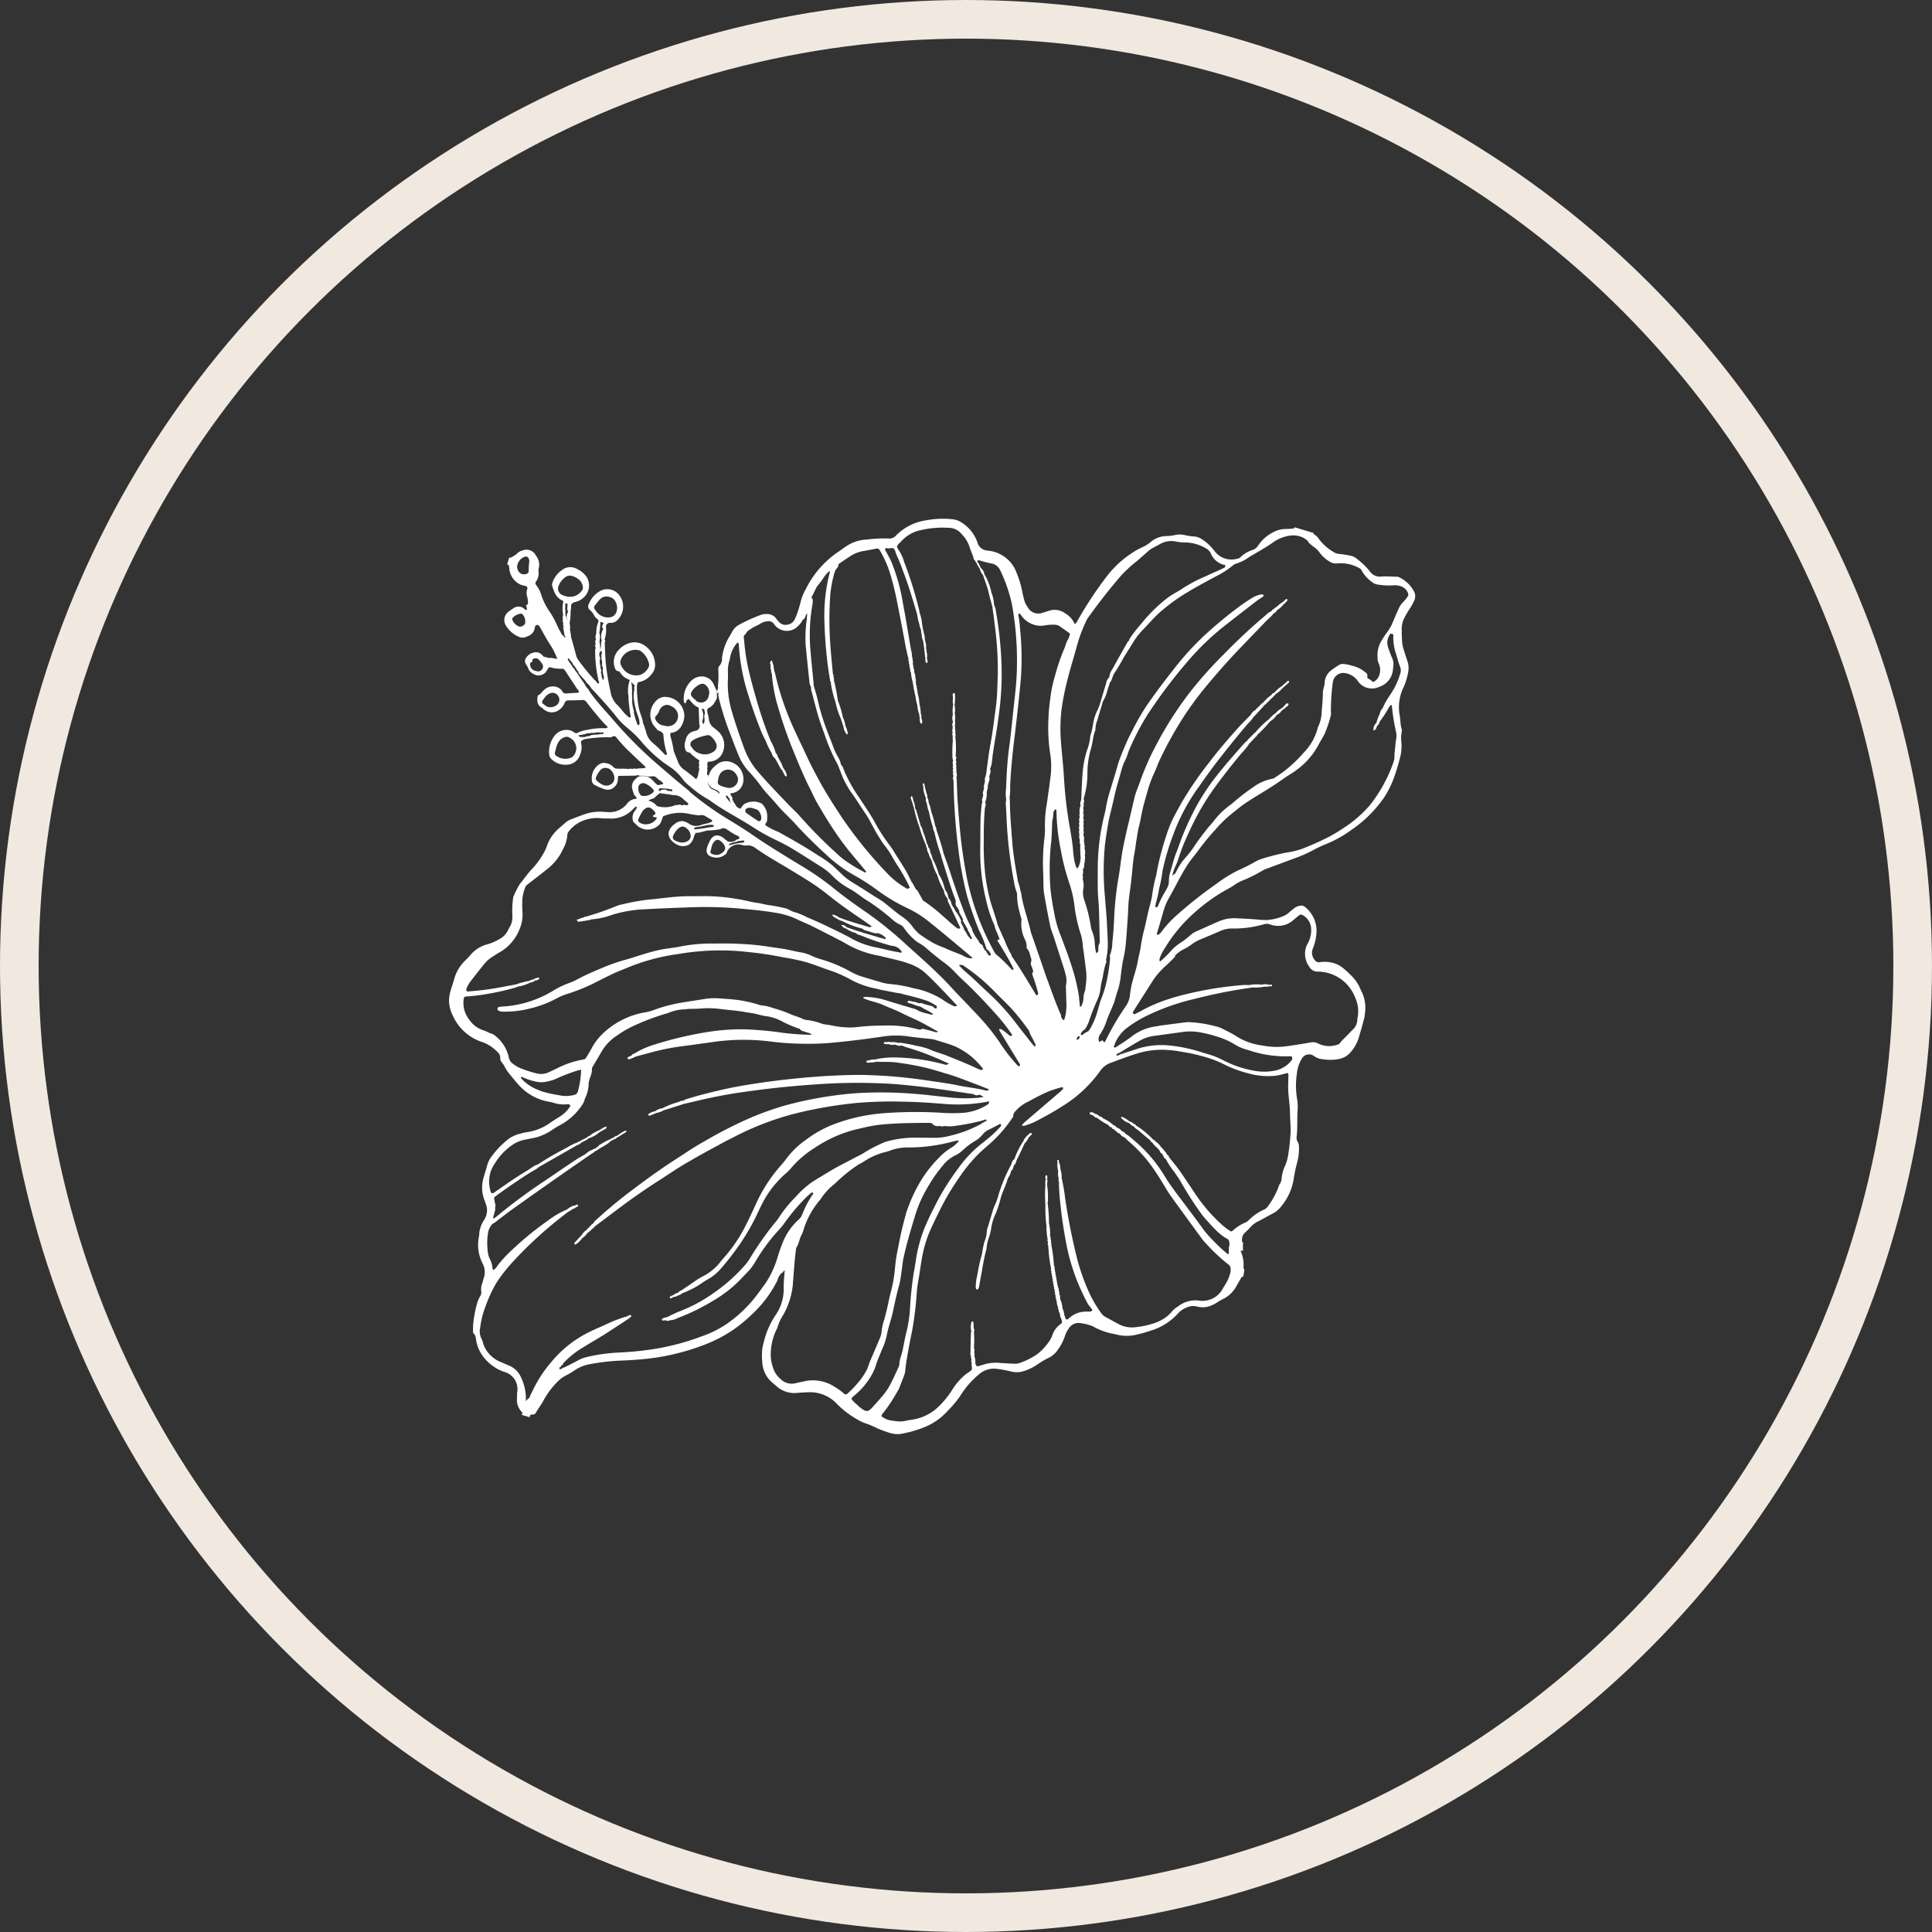 <svg xmlns="http://www.w3.org/2000/svg" xmlns:xlink="http://www.w3.org/1999/xlink" width="50" height="50" viewBox="0 0 50 50">
  <rect x="0" y="0" width="50" height="50" fill="#333333" stroke="none"/>
  <defs>
    <clipPath id="clip-path">
      <rect id="Rectángulo_4394" data-name="Rectángulo 4394" width="27.368" height="24.463" fill="none"/>
    </clipPath>
  </defs>
  <g id="agave" transform="translate(-74.715 -1194.715)">
    <g id="Elipse_45" data-name="Elipse 45" transform="translate(74.715 1194.715)" fill="none" stroke="#f1e8e0" stroke-width="1">
      <circle cx="25" cy="25" r="25" stroke="none"/>
      <circle cx="25" cy="25" r="24.5" fill="none"/>
    </g>
    <g id="Grupo_11496" data-name="Grupo 11496" transform="matrix(0.259, -0.966, 0.966, 0.259, 82.358, 1229.767)">
      <g id="Grupo_11495" data-name="Grupo 11495" clip-path="url(#clip-path)">
        <path id="Trazado_35257" data-name="Trazado 35257" d="M188.1,155.567l-.02.006.013,0,.007-.009" transform="translate(-171.379 -141.751)" fill="#fff"/>
        <path id="Trazado_35258" data-name="Trazado 35258" d="M204.374,49.957h0Z" transform="translate(-186.221 -45.52)" fill="#fff"/>
        <path id="Trazado_35259" data-name="Trazado 35259" d="M206.526,48.641h0v0Z" transform="translate(-188.181 -44.321)" fill="#fff"/>
        <path id="Trazado_35260" data-name="Trazado 35260" d="M206.135,48.937h0Z" transform="translate(-187.827 -44.591)" fill="#fff"/>
        <path id="Trazado_35261" data-name="Trazado 35261" d="M27.337,19.425a1.808,1.808,0,0,1-.069-.2.68.68,0,0,0-.164-.292,1.026,1.026,0,0,0-.447-.293.264.264,0,0,1-.132-.1.783.783,0,0,0-.263-.257.144.144,0,0,1-.06-.069.545.545,0,0,1,.01-.585c.026-.038.056-.074.081-.113a1.208,1.208,0,0,0,.161-.332.414.414,0,0,0,.013-.2,1.334,1.334,0,0,1-.029-.244.558.558,0,0,0-.06-.237,1.174,1.174,0,0,1-.083-.2.649.649,0,0,0-.248-.362.914.914,0,0,1-.183-.164,1.59,1.59,0,0,0-.2-.211,2.609,2.609,0,0,0-.734-.479,9.7,9.7,0,0,0-1.359-.456c-.034-.009-.068-.011-.091-.05a.556.556,0,0,0,.2-.3.461.461,0,0,0-.035-.414c-.03-.054-.068-.1-.1-.159a.312.312,0,0,1,.051-.422.484.484,0,0,1,.153-.129c.05-.027.1-.057.149-.081a2.542,2.542,0,0,0,.462-.28.874.874,0,0,0,.37-.876.29.29,0,0,1,.14-.316.973.973,0,0,0,.381-.51.524.524,0,0,0,.023-.289,2.373,2.373,0,0,0-.2-.63A1.365,1.365,0,0,0,24.5,9.53a.232.232,0,0,1-.134-.179,3.392,3.392,0,0,0-.17-.528,1.028,1.028,0,0,0-.31-.473c-.07-.061-.144-.116-.212-.179a2.514,2.514,0,0,0-1.115-.539,1.4,1.4,0,0,0-.4-.045c-.077,0-.155,0-.232-.006a1.656,1.656,0,0,1-.213-.027.233.233,0,0,1-.173-.138.22.22,0,0,1,0-.223.645.645,0,0,1,.07-.1.293.293,0,0,0,.056-.262.425.425,0,0,0-.067-.155,4.056,4.056,0,0,0-.381-.465.441.441,0,0,0-.236-.138c-.06-.014-.12-.03-.179-.047A1.327,1.327,0,0,0,20.258,6a.271.271,0,0,1-.209-.016c-.037-.025-.079-.006-.119.006a2.643,2.643,0,0,1-.4.095c-.043.03-.1,0-.139.02a.333.333,0,0,0-.038.013h0a.056.056,0,0,1,.021.02l-.01.007h-.013c-.022.011-.051.005-.07.025s-.046.01-.063.03a7.556,7.556,0,0,0-.64.4c-.216.158-.435.311-.647.474a1.359,1.359,0,0,0-.329.366,3.754,3.754,0,0,1-.286.4,3.209,3.209,0,0,0-.218.318c-.063.1-.134.2-.2.3-.1.158-.183.322-.284.478-.2.307-.377.626-.548.95a3.734,3.734,0,0,0-.352.9,5.844,5.844,0,0,1-.226.688,4.714,4.714,0,0,0-.24.875,2.858,2.858,0,0,1-.223.669c-.14.326-.294.647-.442.969-.043.094-.088.186-.132.279-.041-.023-.023-.066-.033-.1a.743.743,0,0,1,.031-.182c.019-.163.033-.328.063-.489a2.669,2.669,0,0,1,.041-.287,4.324,4.324,0,0,1,.134-.425,1.347,1.347,0,0,1,.177-.271,1.055,1.055,0,0,0,.146-.286c.057-.16.13-.313.2-.468a1.9,1.9,0,0,0,.094-.26c.04-.143.089-.284.133-.427q.048-.155.094-.31a1.4,1.4,0,0,1,.122-.3c.056-.1.108-.2.162-.3a2.774,2.774,0,0,0,.159-.434c.117-.35.211-.707.3-1.065a.822.822,0,0,0,.03-.151,1.6,1.6,0,0,1,.074-.31c.048-.02.082.023.124.013s.07-.015.105-.023a.461.461,0,0,0,.26-.182.152.152,0,0,0,.028-.055.468.468,0,0,0-.133-.422.308.308,0,0,0-.067-.036c-.089-.032-.084-.03-.057-.111.018-.054.069-.076.094-.12a.107.107,0,0,0,.03-.029h0a.128.128,0,0,0,.031-.029h0a.1.1,0,0,0,.09-.061l0,0a.106.106,0,0,0,.034-.024h0c.012-.009.022-.006.027.008a.343.343,0,0,0,.328.231.462.462,0,0,0,.453-.45.393.393,0,0,0-.1-.281.819.819,0,0,0-.2-.138.509.509,0,0,0-.246-.036.529.529,0,0,0,.054-.01l.011,0a.107.107,0,0,1,0-.031c.048-.035.114-.012.16-.05a.137.137,0,0,0,.1-.024.016.016,0,0,0,.022-.005l.056.006a.327.327,0,0,0,.009.037.4.4,0,0,0,.207.238.48.48,0,0,0,.621-.25c.042-.076.057-.168.13-.226a.24.24,0,0,1,.077-.052l.032-.014.046-.021.03-.015a.2.2,0,0,0,.043-.028l0-.007a.077.077,0,0,0,.063-.025l.062,0a.219.219,0,0,1,.032.028.341.341,0,0,0,.12.087c.041.014.084.024.125.037a.2.2,0,0,0,.09,0c.06-.029.141-.013.181-.084a1.333,1.333,0,0,0,.108-.086.337.337,0,0,0,.111-.348.4.4,0,0,0-.2-.244.649.649,0,0,0-.536-.037c-.018.006-.044.014-.043.039,0,.044.037.017.056.024s.059.014.07.05c-.031.046-.064.093-.093.141a.443.443,0,0,0-.054.16l-.417.129c-.009,0-.015.012-.022.019a.131.131,0,0,1-.164-.077.436.436,0,0,0-.041-.065.276.276,0,0,0-.209-.114c-.031,0-.062,0-.092,0a.3.3,0,0,0-.188.055.1.1,0,0,0-.048.129,1.178,1.178,0,0,0-.131.291c-.039.016-.089,0-.12.037a.1.1,0,0,0-.1.027h-.059c-.071,0-.145.023-.214-.015h0c.023-.051.048-.1.07-.154.03-.071.063-.141.087-.214a.439.439,0,0,1,.17-.212l.221-.166a2.954,2.954,0,0,0,.324-.165.2.2,0,0,1,.113-.039.337.337,0,0,0,.236.224.551.551,0,0,0,.289.006.5.5,0,0,0,.347-.563.318.318,0,0,0-.145-.228.525.525,0,0,0-.293-.082.488.488,0,0,0-.422.264c-.048.036-.03.094-.049.14s-.027.064-.066.077a1.921,1.921,0,0,0-.437.211c-.032.021-.039-.015-.046-.039a2.655,2.655,0,0,0,.216-.386A.517.517,0,0,1,17.9,4.6c.039-.022.076-.047.113-.071l.057-.038a.12.12,0,0,0,.021-.015c.006-.007.009-.014.018-.018a.2.2,0,0,1,.027-.009.222.222,0,0,0,.038-.018,1.642,1.642,0,0,0,.155-.1q.037-.026.076-.048a1.927,1.927,0,0,1,.271-.122,2.921,2.921,0,0,1,.29-.095L19,4.056h.094a.533.533,0,0,0,.288.286.367.367,0,0,0,.312.014.6.6,0,0,0,.348-.334.46.46,0,0,0-.046-.47.608.608,0,0,0-.22-.191.446.446,0,0,0-.469.021c-.04.027-.076.055-.066.111.006.036-.023.054-.04.079a.424.424,0,0,0-.1.269.841.841,0,0,0-.407.07.107.107,0,0,0-.027.013.839.839,0,0,0-.1.026c-.1.039-.2.081-.3.121a.112.112,0,0,0-.039.023c-.04.021-.075.031-.065-.037a.041.041,0,0,1,.014-.022A.08.08,0,0,1,18.193,4c.05-.109.139-.192.194-.3a.6.6,0,0,1,.278-.257,6.557,6.557,0,0,1,.7-.318c.164-.06.332-.109.5-.162a.058.058,0,0,0,.072-.023l.053,0a.748.748,0,0,0,.281-.053.1.1,0,0,1,.121.068.241.241,0,0,0,.116.172.485.485,0,0,0,.636-.114.388.388,0,0,0-.041-.53.673.673,0,0,0-.384-.177.122.122,0,0,0-.141.07.378.378,0,0,1-.1.134.261.261,0,0,0-.079.13.044.044,0,0,0-.036.027.785.785,0,0,0-.318.02c-.047.008-.1-.014-.143.033-.044,0-.09-.012-.125.026a.092.092,0,0,0-.1.027.318.318,0,0,0-.06,0,3.474,3.474,0,0,0-.682.257c-.016.018-.047.009-.059.034-.015,0-.025.015-.038.023-.042.019-.04-.006-.033-.034a.035.035,0,0,1,.014-.023A.061.061,0,0,1,18.844,3c.017-.017.011-.046.033-.061a5.083,5.083,0,0,1,.375-.519.332.332,0,0,1,.09-.079c.154-.088.307-.179.46-.27a.062.062,0,0,0,.064-.029.065.065,0,0,0,.063-.029h0a.526.526,0,0,0,.187-.058,1.513,1.513,0,0,0,.307-.056.563.563,0,0,0,.115-.018c.065-.025.1.01.134.054a.46.46,0,0,0,.179.2.419.419,0,0,0,.532-.063.633.633,0,0,0,.137-.3.346.346,0,0,0-.084-.325.678.678,0,0,0-.424-.193.129.129,0,0,0-.089.021c-.13.083-.261.166-.288.338a.159.159,0,0,1-.02.041.732.732,0,0,0-.28.06l-.046.019h0l-.046.009a.071.071,0,0,0-.066.021.11.11,0,0,0-.094.03.049.049,0,0,0-.027.007.034.034,0,0,0-.04.019h0c-.067,0-.119.044-.18.062-.017.023-.067.005-.067.05h0l-.044.009s-.01-.006-.01-.006l.007-.007a.181.181,0,0,0,.051-.083c.064-.059.123-.124.192-.177a2.182,2.182,0,0,0,.291-.274,1.683,1.683,0,0,1,.352-.321.783.783,0,0,0,.229-.2.078.078,0,0,1,.1-.034.337.337,0,0,0,.241,0,.326.326,0,0,1,.1-.022.376.376,0,0,0,.3-.156A.268.268,0,0,0,21.621.3a.28.28,0,0,0-.1-.113.669.669,0,0,1-.171-.154V.006L21.163,0V.036a.263.263,0,0,1-.095.048.506.506,0,0,0-.318.382.857.857,0,0,0,0,.168L20.708.67A.3.3,0,0,0,20.5.714a.832.832,0,0,1-.156.065A.046.046,0,0,1,20.29.766c-.017-.018-.034-.014-.054,0s-.047.039-.079.022c-.011-.023,0-.04.011-.059a.221.221,0,0,0-.059-.279c-.042-.038-.085-.075-.13-.109a.272.272,0,0,0-.328.015.7.7,0,0,0-.212.4.23.23,0,0,0,.024.18c.068.1.143.191.284.181.033,0,.077-.014.1.026s-.009.077-.039.107l-.055.054c-.1.092-.192.187-.284.284a1.769,1.769,0,0,1-.332.3c0-.054-.008-.107-.015-.161a.11.11,0,0,0-.006-.025.09.09,0,0,0-.01-.028h0l0-.153a.244.244,0,0,0,.064-.184.316.316,0,0,0-.232-.243.14.14,0,0,0-.141.044.533.533,0,0,1-.1.094.263.263,0,0,0-.093.156.247.247,0,0,0,.158.311c.019.007.039.011.059.017.059.018.062.018.061.084a.983.983,0,0,0,.038.257.089.089,0,0,1-.018.1c-.127.141-.251.285-.379.425-.021.023-.029.069-.087.062-.033-.1-.066-.2-.1-.3a.1.1,0,0,1,.023-.112.252.252,0,0,0,.072-.149.329.329,0,0,0-.166-.325c-.05-.035-.114-.045-.157-.1a.057.057,0,0,0-.043-.011c-.11.013-.21.042-.246.167-.008.029-.026.056-.037.085a.318.318,0,0,0,.13.4.347.347,0,0,0,.171.065.1.1,0,0,1,.095.083c.033.113.062.228.1.339a.112.112,0,0,1-.018.114c-.08.107-.163.212-.237.323a3.984,3.984,0,0,0-.252.386c-.046-.027-.046-.078-.058-.12a1.841,1.841,0,0,0-.144-.373.829.829,0,0,0-.167-.256.463.463,0,0,1,.014-.06.334.334,0,0,0,0-.241.388.388,0,0,0-.219-.227.681.681,0,0,0-.5-.008.191.191,0,0,0-.108.1.513.513,0,0,0-.034.4.371.371,0,0,0,.352.275.451.451,0,0,0,.283-.052.063.063,0,0,1,.093.022c.009.012.02.023.03.034a3.363,3.363,0,0,1,.213.6.13.13,0,0,0,.048.091h0a.071.071,0,0,1,0,.092,3.577,3.577,0,0,0-.293.469c-.079.138-.152.281-.228.421-.011.021-.02.048-.053.038l-.068-.2c-.031-.025,0-.068-.029-.094s0-.068-.028-.094-.006-.065-.026-.091c-.005-.065-.034-.125-.046-.189a.59.59,0,0,1-.012-.085c.007-.017.013-.034.021-.051a.279.279,0,0,0,.048-.189.228.228,0,0,0-.1-.2.431.431,0,0,0-.422-.057.137.137,0,0,0-.1.106,1.421,1.421,0,0,0-.039.288.238.238,0,0,0,.1.2.271.271,0,0,0,.247.047.285.285,0,0,1,.081-.009c0,.02.008.041.014.061q.054.192.109.383c0,.013.013.015.022.01,0,.024,0,.047,0,.071a.2.2,0,0,0,.018.075.575.575,0,0,1,.014.134.484.484,0,0,0,.016.054c.005.017.01.034.016.05s.011.031.015.047,0,.021,0,.031a.175.175,0,0,1-.013.044c0,.009-.009.019-.013.029l-.022.043a.193.193,0,0,0-.011.03c0,.015-.009.029-.015.043s-.009.017-.013.026l-.012.025a.048.048,0,0,1-.017.018.024.024,0,0,1-.02-.01l-.014-.023-.014-.028c0-.01-.009-.019-.015-.029a.157.157,0,0,1-.01-.025.093.093,0,0,1,0-.026.217.217,0,0,1,.011-.024.168.168,0,0,0,.013-.025c.007-.013.015-.026.022-.039a.294.294,0,0,0,.017-.027l.027-.045a.333.333,0,0,0,.018-.033.238.238,0,0,0,.021-.057.444.444,0,0,0-.008-.174c-.018-.049-.025-.1-.08-.132-.013-.008-.027-.014-.04-.023a.252.252,0,0,0-.3,0,.654.654,0,0,0-.1.066.509.509,0,0,0-.065.092c-.043-.019-.041-.055-.057-.08A.306.306,0,0,0,16,4.606a.568.568,0,0,1-.346-.406c-.016-.065-.026-.131-.042-.2a1.2,1.2,0,0,0-.166-.38c-.069-.1-.141-.2-.214-.3a.487.487,0,0,0-.117-.122c-.064-.043-.129-.086-.192-.13a1.115,1.115,0,0,0-.394-.169c-.082-.019-.163-.016-.244-.032a2.012,2.012,0,0,1-.577-.21c-.144-.079-.3-.129-.449-.2a2.564,2.564,0,0,0-.345-.072.1.1,0,0,0-.046,0,2.471,2.471,0,0,0-.45.1.493.493,0,0,1-.289.012.459.459,0,0,0-.059-.016.52.52,0,0,1-.333-.175,1.251,1.251,0,0,1-.2-.254.84.84,0,0,0-.38-.351c-.07-.032-.136-.074-.2-.109a1.023,1.023,0,0,0-.516-.136c-.092,0-.185-.01-.278-.011a1.029,1.029,0,0,0-.291.025.9.9,0,0,0-.346.194,1.253,1.253,0,0,0-.466.906.991.991,0,0,1-.144.45.2.2,0,0,1-.136.116.161.161,0,0,0-.1.072A.624.624,0,0,1,8.6,3.3a.915.915,0,0,0-.154.171c-.069.1-.147.2-.21.3a1.361,1.361,0,0,0-.218.91.8.8,0,0,1,0,.108.867.867,0,0,0,.068.36c-.006.023-.008.047-.031.061a.789.789,0,0,1-.321-.178c-.076-.069-.15-.141-.229-.207a1.357,1.357,0,0,1-.391-.51,1.239,1.239,0,0,0-.085-.165.9.9,0,0,0-.2-.253,2.258,2.258,0,0,0-.622-.338A.62.62,0,0,0,6,3.529c-.1,0-.2-.008-.293-.007a.894.894,0,0,0-.58.169c-.024.019-.051.035-.076.052a.45.45,0,0,1-.437.07.773.773,0,0,0-.3-.034c-.04,0-.08.017-.121.02a1.061,1.061,0,0,0-.658.266.481.481,0,0,1-.383.132c-.036,0-.072,0-.108,0a.422.422,0,0,0-.226.029.173.173,0,0,1-.136,0,.828.828,0,0,0-.2-.024,2.1,2.1,0,0,0-.323.014,1.74,1.74,0,0,0-.362.063c-.03.008-.065.011-.081.04-.036.066-.1.083-.162.111a.973.973,0,0,0-.4.35,1.155,1.155,0,0,0-.191.547A.46.46,0,0,1,.531,5.8c-.05.011-.1.025-.15.036a.429.429,0,0,0-.311.23l-.064,0L0,6.277l.059,0a.194.194,0,0,1,.029.054c.008.047.031.064.08.076.11.026.214.074.324.1a2.068,2.068,0,0,1,.572.224.856.856,0,0,1,.219.168,1.6,1.6,0,0,0,.175.174,1.02,1.02,0,0,1,.264.338,5.486,5.486,0,0,1,.325.833c.082.255.169.508.274.754a5.92,5.92,0,0,0,.664,1.165,3.583,3.583,0,0,0,.573.624,3.786,3.786,0,0,0,.5.355,3.037,3.037,0,0,0,1.026.412.405.405,0,0,1,.206.052c.015.042.071.025.089.062-.15.031-.3.051-.45.095a1.186,1.186,0,0,1-.729-.023,2.1,2.1,0,0,0-.711-.114c-.072,0-.143,0-.215.007a1.544,1.544,0,0,0-.326.086.742.742,0,0,0-.469.418c-.017.037-.034.075-.054.111a.69.69,0,0,0-.035.522c.039.106.074.214.107.322a.95.95,0,0,1-.11.785,2.431,2.431,0,0,0-.249.613A.945.945,0,0,0,2.1,14.7a2.52,2.52,0,0,1-.046.335,3.1,3.1,0,0,0-.033.367.631.631,0,0,0,.073.312,2.869,2.869,0,0,0,.278.462,1.622,1.622,0,0,0,.59.509c.046.022.09.052.136.073a2.824,2.824,0,0,0,.3.132,2.306,2.306,0,0,1,.7.341.585.585,0,0,1,.237.365,3.014,3.014,0,0,1,.034.383.616.616,0,0,0,.077.311,1.371,1.371,0,0,0,.267.318,2.234,2.234,0,0,1,.254.248.606.606,0,0,0,.254.17,1.372,1.372,0,0,0,.421.089.648.648,0,0,1,.194.044.3.3,0,0,1,.21.279,1.182,1.182,0,0,1,0,.308,1.731,1.731,0,0,0-.047.6.258.258,0,0,1,0,.031,1.093,1.093,0,0,0,.118.49,3.983,3.983,0,0,0,.221.372,1.536,1.536,0,0,0,.569.531.62.62,0,0,1,.255.217.378.378,0,0,1,.078.229.544.544,0,0,0,.125.355c.064.09.156.15.225.233a.792.792,0,0,0,.428.261c.079.02.158.043.237.063a.04.04,0,0,1,.036.042,1.711,1.711,0,0,0,.19-.018.083.083,0,0,1,.064-.04.811.811,0,0,0,.371-.178c.021.013.022.036.028.056h.015a.2.2,0,0,1,.063-.023l.012,0a.217.217,0,0,1,.1-.019h0a.077.077,0,0,1,.048-.047.251.251,0,0,1,.223.017c.065.041.132.081.2.116a.567.567,0,0,1,.168.134c.1.111.206.217.307.326a.6.6,0,0,0,.158.123,1.489,1.489,0,0,0,.838.161,3.461,3.461,0,0,1,.431-.024,1.353,1.353,0,0,0,.409-.061.222.222,0,0,0,.107-.057.209.209,0,0,1,.119-.067c.225-.031.44-.106.661-.151a1.269,1.269,0,0,0,.294-.091,2.067,2.067,0,0,1,.637-.176.9.9,0,0,1,.427.031.216.216,0,0,1,.131.257.472.472,0,0,0-.036.211c.007.056.012.112.024.167a1.177,1.177,0,0,0,.106.306.508.508,0,0,0,.243.229,1.013,1.013,0,0,0,.43.106c.129,0,.258.006.387.011a1.813,1.813,0,0,0,.35-.038.961.961,0,0,0,.457-.247,1.046,1.046,0,0,0,.271-.294c.047-.086.1-.171.138-.259a.723.723,0,0,0,.078-.327.9.9,0,0,0-.072-.329.126.126,0,0,1,.024-.142.284.284,0,0,1,.267-.121,1.292,1.292,0,0,0,.459-.023.787.787,0,0,0,.533-.455.131.131,0,0,0,0-.118.329.329,0,0,0-.124-.154c-.043-.029-.082-.062-.126-.089a.426.426,0,0,1-.124-.115,1.334,1.334,0,0,1-.206-.377,1.864,1.864,0,0,1-.05-.225c-.033-.182-.071-.362-.111-.543a1,1,0,0,0-.169-.395c-.144-.188-.3-.37-.445-.553a.533.533,0,0,0-.115-.1,2.241,2.241,0,0,1-.246-.186A1.311,1.311,0,0,0,16,19.206a2.858,2.858,0,0,1-.387-.226c.015-.027.045-.021.067-.032a1.256,1.256,0,0,1,.316.067,3.9,3.9,0,0,1,.97.433,4.748,4.748,0,0,1,.814.635c.084.083.162.173.254.249a.892.892,0,0,1,.14.144,3.953,3.953,0,0,0,.419.475.388.388,0,0,1,.048.06l.473.667a3.5,3.5,0,0,0,.28.35,3.521,3.521,0,0,1,.29.341,2.84,2.84,0,0,0,.474.487,3.234,3.234,0,0,0,1.043.62,2.5,2.5,0,0,0,.619.122c.154.013.309.014.464.015a1.261,1.261,0,0,0,.4-.059.915.915,0,0,1,.3-.074.115.115,0,0,0,.058-.019c.111-.068.24-.094.354-.152a1.174,1.174,0,0,1,.711-.079,1.7,1.7,0,0,0,.445.008.543.543,0,0,0,.227-.087c.1-.067.206-.136.312-.2a.714.714,0,0,1,.14-.064c.092-.031.186-.061.28-.085a.633.633,0,0,1,.259-.03,1.878,1.878,0,0,1,.328.082,1.472,1.472,0,0,0,.239.06.265.265,0,0,0,.229-.065.864.864,0,0,0,.258-.481.136.136,0,0,0-.008-.06c-.031-.13-.056-.261-.1-.388a.313.313,0,0,1,.06-.316c.016-.02.03-.042.045-.063A1.971,1.971,0,0,0,27,21.2a.369.369,0,0,0,.035-.18c-.007-.1-.016-.194-.032-.29a.28.28,0,0,1,0-.121,1.277,1.277,0,0,1,.241-.495.35.35,0,0,0,.084-.163l.013,0,.013,0,.016-.526Zm-8.3-13.8a.5.5,0,0,1,.047-.1c.048-.072.085-.081.169-.05a.5.5,0,0,1,.209.152.123.123,0,0,1,.017.143.246.246,0,0,1-.246.148.2.2,0,0,1-.2-.3m-.492.307a.4.4,0,0,0,.322-.1.306.306,0,0,1,0,.08.057.057,0,0,0-.054.023.031.031,0,0,0-.024.009.035.035,0,0,0-.027.006l-.011,0a.123.123,0,0,0-.053,0l-.049.019-.032.012a.309.309,0,0,1-.07.011c-.016-.007-.041.02-.051-.013a.45.45,0,0,0,.049-.044m-.705-.1a.113.113,0,0,1,.176-.007.4.4,0,0,1,.065.065,1.372,1.372,0,0,1,.16.262.1.1,0,0,1,0,.088.457.457,0,0,1-.128.171.172.172,0,0,1-.248,0A.38.38,0,0,1,17.73,6.1a.351.351,0,0,1,.107-.263m.448-1.09a.068.068,0,0,1,.083-.014.383.383,0,0,0,.176.052.121.121,0,0,1,.03.007.229.229,0,0,1,.14.114.2.2,0,0,1,.006.148.285.285,0,0,1-.156.218.263.263,0,0,1-.373-.2c-.005-.035,0-.072-.007-.108a.265.265,0,0,1,.1-.217m1.131-1.232a.185.185,0,0,1,.131-.035.408.408,0,0,1,.357.392.177.177,0,0,1-.01.051.551.551,0,0,1-.249.283.147.147,0,0,1-.1.019.381.381,0,0,1-.251-.164.423.423,0,0,1,.126-.546m1.151-.946c.091-.128.095-.131.234-.068a.937.937,0,0,1,.124.061.22.22,0,0,1,.106.177.232.232,0,0,1-.076.221.326.326,0,0,1-.268.088.2.2,0,0,1-.16-.128.368.368,0,0,1-.027-.155.388.388,0,0,1,.067-.2M19.03,3.1l.023-.006c.025-.031.061-.028.1-.032a.2.2,0,0,1,.1-.049.337.337,0,0,1,.155-.057.052.052,0,0,1,.026,0h0a.032.032,0,0,0,.036-.021.225.225,0,0,1,.123-.035h0l.014.013a.151.151,0,0,1,.052-.014.234.234,0,0,0,.034-.01l.068-.022a.4.4,0,0,0,.065-.031.216.216,0,0,1,.088-.018.274.274,0,0,0,.058-.01.233.233,0,0,0,.094-.044,2.408,2.408,0,0,0,.291-.049c0,.007,0,.014,0,.021s-.007.036-.01.053a.156.156,0,0,0,0,.023c-.057-.026-.112-.042-.151.024l-.02-.007a.394.394,0,0,0-.261.034.044.044,0,0,0-.011.011.3.3,0,0,0-.056,0,.111.111,0,0,0-.054.012l-.026.006-.08.008a.2.2,0,0,0-.059.008l-.015.007.021.02a.115.115,0,0,1-.1.028h0a.035.035,0,0,0-.041.016l-.057.009a.331.331,0,0,1-.159.057.184.184,0,0,1-.128.053l-.064.028-.026.01a.178.178,0,0,1-.148.043A.334.334,0,0,1,19.03,3.1m1.738-1.5a.18.18,0,0,1,.216-.168.485.485,0,0,1,.263.117.2.2,0,0,1,.064.15.462.462,0,0,1-.065.234.275.275,0,0,1-.172.12A.1.1,0,0,1,21,2.039a.373.373,0,0,1-.235-.38.528.528,0,0,1,0-.062M20.2,1.85a.248.248,0,0,0,.052-.025.083.083,0,0,0,.024-.026.122.122,0,0,0,.066-.021.02.02,0,0,0,.02-.006h0a.09.09,0,0,0,.07-.024c.052,0,.1-.034.154-.026a.17.17,0,0,0,.005.036l0,.007c-.062.037-.151.016-.2.079h0a.238.238,0,0,0-.134-.007.373.373,0,0,1-.088.026l-.017,0A.3.3,0,0,0,20.2,1.85M21.106.3a.169.169,0,0,1,.111-.04.294.294,0,0,1,.253.124.08.08,0,0,1-.032.127.145.145,0,0,1-.056.024,1.468,1.468,0,0,0-.239.049.08.08,0,0,1-.09-.043A.17.17,0,0,1,21.106.3m-1.28.548c-.064,0-.144-.079-.133-.142a.312.312,0,0,1,.1-.188A.069.069,0,0,1,19.873.5a.349.349,0,0,1,.151.168.06.06,0,0,1,0,.044.257.257,0,0,1-.2.128M18.2,2.177a.176.176,0,0,1-.225,0,.277.277,0,0,1-.1-.2.258.258,0,0,1,.008-.048c.059-.157.054-.159.2-.1a.316.316,0,0,1,.137.094.173.173,0,0,1-.025.256m-.942.532a.3.3,0,0,1-.434.226.126.126,0,0,1-.059-.048.4.4,0,0,1-.05-.38.08.08,0,0,1,.083-.054l.108,0a.491.491,0,0,1,.2.029.3.3,0,0,1,.128.107.146.146,0,0,1,.028.117M16.4,4.094a.218.218,0,0,1-.107-.2.581.581,0,0,1,.059-.19c.027-.048.048-.063.1-.054a.638.638,0,0,1,.191.056.175.175,0,0,1,.1.17c.015.124-.191.308-.337.221m7.27,10.764a.425.425,0,0,1,.073.025c.434.164.861.344,1.278.548a3.441,3.441,0,0,1,.441.284c.11.076.223.148.334.223a.546.546,0,0,1,.083.068c.058.059.112.121.17.18a.587.587,0,0,1,.164.375,1.134,1.134,0,0,0,.04.242,1.081,1.081,0,0,1-.014.564.265.265,0,0,1-.1.152.5.5,0,0,0-.185.437h-.061c-.12-.133-.227-.278-.344-.413a3.91,3.91,0,0,0-.446-.487c-.122-.1-.222-.226-.349-.324a3.964,3.964,0,0,0-.819-.484,4,4,0,0,0-.424-.181.22.22,0,0,0-.089-.016.149.149,0,0,0-.038-.024c-.261-.068-.523-.137-.785-.2a.444.444,0,0,0-.227-.024.24.24,0,0,0-.162-.038l-.557-.017a1.048,1.048,0,0,1-.184-.02,1.216,1.216,0,0,0-.385-.015,1.851,1.851,0,0,1-.23.012.394.394,0,0,0-.093,0,1.289,1.289,0,0,1-.37.01,2.64,2.64,0,0,0-.644.054c-.205.039-.409.086-.613.131-.052.008-.111-.017-.156.027a.363.363,0,0,0-.185.021.093.093,0,0,0-.028.012h0A.072.072,0,0,0,18.7,16c-.04.012-.089-.01-.123.029-.035,0-.07-.006-.1.025a.168.168,0,0,0-.116.028l-.006,0a.119.119,0,0,0-.094.03.283.283,0,0,0-.157.055.1.1,0,0,0-.092.033h0a2.727,2.727,0,0,0-.36.11h0a.034.034,0,0,0-.047.005l-.116,0c-.036-.011-.082,0-.1-.046a1.142,1.142,0,0,1,.283-.154c.056-.026.115-.045.173-.066.16-.059.314-.129.468-.2a10.757,10.757,0,0,1,1.247-.5c.3-.1.6-.219.9-.324a4.262,4.262,0,0,1,.746-.189,6.4,6.4,0,0,1,.843-.058c.31-.006.619.01.928.009a3.876,3.876,0,0,1,.689.072M13.035,16.137c-.036.047-.091.065-.13.106-.061.062-.128.118-.192.177-.03.01-.064.028-.06-.03l0,0a.027.027,0,0,0,.028-.029c.145-.192.287-.387.434-.577a5.852,5.852,0,0,0,.571-.893c.085-.164.176-.325.262-.489.048-.091.09-.184.137-.275.026-.05.058-.1.087-.145.038.022.02.062.029.094a5.039,5.039,0,0,1-.458.989c-.1.169-.193.339-.293.506a6.091,6.091,0,0,1-.419.568m.176,1.313c0,.02-.023.023-.037.031-.022-.011-.044-.021-.064-.034,0,0,0-.016,0-.024s.007-.007.012-.008a.1.1,0,0,1,.092.034m.307-.518c.017-.018.031-.037.047-.056h0a.079.079,0,0,0,.056-.02c.271-.221.563-.413.846-.616.146-.1.3-.2.446-.3l.536-.363a.257.257,0,0,1,.025-.018c.315-.162.6-.376.931-.514a.2.2,0,0,0,.036-.026,1.546,1.546,0,0,0,.226-.129c.313-.144.624-.293.95-.407.344-.121.687-.247,1.039-.343a.273.273,0,0,0,.041-.019,1.977,1.977,0,0,0,.315-.068c.375-.083.754-.146,1.135-.2q.775-.108,1.548-.238a7.165,7.165,0,0,0,1.318-.373,2.473,2.473,0,0,0,.328-.135l.035.038a.639.639,0,0,0-.186.4.571.571,0,0,0,.06.313,1.153,1.153,0,0,1,.078.233.236.236,0,0,1-.011.15c-.019.042-.032.087-.048.13l-.059.158a.426.426,0,0,1-.194-.018c-.087-.019-.175-.011-.26-.028a5.435,5.435,0,0,0-.708-.044,3.334,3.334,0,0,0-.629.039,4.842,4.842,0,0,0-.484.085,4.462,4.462,0,0,0-.893.292,2.129,2.129,0,0,1-.594.155c-.183.027-.366.048-.549.07-.061.008-.122.016-.183.02a3.21,3.21,0,0,0-.587.123,2.36,2.36,0,0,1-.242.045,5.371,5.371,0,0,0-.8.184c-.113.035-.227.069-.341.1a1.745,1.745,0,0,0-.3.115c-.223.105-.447.211-.667.323-.1.049-.182.116-.272.175l-.673.435a2.072,2.072,0,0,1-.186.11.484.484,0,0,1-.232.074.414.414,0,0,0-.119.029c-.123.036-.247.071-.369.111a1.341,1.341,0,0,1-.394.053.04.04,0,0,1-.024-.014c-.009-.009,0-.017,0-.027m.662.263a5.085,5.085,0,0,0,.707-.379c.246-.158.484-.329.721-.5A2.9,2.9,0,0,1,16.139,16a6.233,6.233,0,0,1,.58-.254,6.535,6.535,0,0,1,1.073-.276c.209-.029.412-.08.617-.128a.415.415,0,0,0,.15-.014c.057-.01.122-.031.167.033a.659.659,0,0,1-.084.034,5.225,5.225,0,0,0-.916.363,5.758,5.758,0,0,0-.764.431,2.956,2.956,0,0,1-.5.267,3.846,3.846,0,0,0-.723.377,1.72,1.72,0,0,1-.3.131c-.173.078-.35.147-.526.219a1.374,1.374,0,0,1-.325.091l-.2.029a.476.476,0,0,0-.2.009.524.524,0,0,1-.182.006.073.073,0,0,1-.063-.036c.077-.029.155-.055.229-.088m1.561-5a2.089,2.089,0,0,1,.266-.637,10.962,10.962,0,0,1,1.064-1.471c.155-.178.315-.352.476-.524.191-.2.394-.392.6-.58.159-.146.33-.279.492-.421.085-.074.172-.146.259-.219a7.321,7.321,0,0,1,1.334-.908c.032-.017.061-.038.091-.058a.029.029,0,0,0,.038-.02h0c.06,0,.1-.046.149-.072s.04-.03,0-.052h-.031a.041.041,0,0,0-.042.022c-.05.019-.108.019-.149.061a.058.058,0,0,0-.064.03,3.972,3.972,0,0,0-.807.386,11.284,11.284,0,0,0-1.044.715c-.263.2-.522.4-.768.62-.1.092-.214.178-.312.277-.163.164-.326.33-.479.5a7.813,7.813,0,0,0-.509.619c-.134.188-.266.379-.4.568l-.037-.006a4.1,4.1,0,0,1,.18-.62c.029-.071.06-.142.1-.211a11.876,11.876,0,0,1,.7-1.2c.081-.119.143-.251.219-.373.185-.3.361-.6.557-.889a2.082,2.082,0,0,1,.389-.456c.1-.085.213-.161.323-.237.22-.152.442-.3.672-.439a2.453,2.453,0,0,1,.769-.31c.055-.011.11-.028.164-.043a.861.861,0,0,1,.3-.046.21.21,0,0,0,.062,0,.786.786,0,0,1,.459.08c0,.047-.042.048-.066.056a5.238,5.238,0,0,0-1.179.572c-.258.161-.507.333-.752.513-.1.07-.185.148-.273.227a1.8,1.8,0,0,0-.267.234.178.178,0,0,0-.1.109.035.035,0,0,0-.026.035h0a.031.031,0,0,0-.03.03h0a.03.03,0,0,0-.03.029h0a.03.03,0,0,0-.031.028h0a.03.03,0,0,0-.031.029h0a.03.03,0,0,0-.031.029h0a.029.029,0,0,0-.029.03l0,0c-.026.006-.034.026-.04.048a.483.483,0,0,0-.056.048c-.028.032-.077.05-.077.1,0,.026.055,0,.122-.053a.5.5,0,0,0,.049-.056.038.038,0,0,0,.027-.033h0a.029.029,0,0,0,.03-.028l0,0A.03.03,0,0,0,18,8.208h0a.03.03,0,0,0,.031-.029h0a.03.03,0,0,0,.03-.029l0,0a.03.03,0,0,0,.03-.029l0,0a.03.03,0,0,0,.031-.028h0a.029.029,0,0,0,.03-.029l0,0a.03.03,0,0,0,.03-.029l0,0A.03.03,0,0,0,18.225,8l0,0a.033.033,0,0,0,.034-.027,1.277,1.277,0,0,0,.256-.2c.241-.184.491-.356.748-.516s.493-.3.743-.439a5.363,5.363,0,0,1,.841-.383c.048-.017.107-.055.147-.026s.112.033.153.078c.028.03.061.055.09.084.054.054.1.118.157.169a.346.346,0,0,1,.09.142.168.168,0,0,1-.032.2.4.4,0,0,0,.118.6.62.62,0,0,0,.2.082c.016.033.047.035.078.038s.073,0,.1.029a1.5,1.5,0,0,0-.151.027A3.291,3.291,0,0,0,21.155,8c-.293.109-.586.221-.878.334a.313.313,0,0,0-.143.086.263.263,0,0,0-.113.047c-.134.076-.268.152-.4.229-.093.054-.186.11-.276.169s-.187.127-.279.193a4.674,4.674,0,0,0-.654.513c-.025.025-.054.046-.082.069l-.148.108a2.288,2.288,0,0,0-.445.422c-.123.151-.258.291-.384.439-.149.175-.334.319-.49.49-.062.068-.129.132-.184.207a2.2,2.2,0,0,1-.145.178c-.09.1-.19.188-.276.289a5.156,5.156,0,0,1-.472.459l0,0-.042-.044m-1.064,2.674a.318.318,0,0,1,.076-.1,6.732,6.732,0,0,1,1.435-1.055c.211-.118.431-.217.652-.316.465-.209.944-.379,1.425-.545.17-.059.343-.109.515-.162.019-.006.041-.007.054-.025A.262.262,0,0,0,19,12.612a.017.017,0,0,0,.022-.006.066.066,0,0,0,.065-.023.107.107,0,0,0,.094-.028c.034,0,.07,0,.094-.029l.089-.006a.186.186,0,0,1,.006-.023,2.791,2.791,0,0,0,.5-.143.092.092,0,0,0,.079-.024h0l.009,0,.006-.006a.08.08,0,0,0,.074-.024l.052-.009a.09.09,0,0,1,.044-.02.053.053,0,0,0,.051-.012.069.069,0,0,0,.061-.019.482.482,0,0,0,.192-.053h.013l.012-.005a.425.425,0,0,0,.165-.051l.012,0,.011-.006a1.473,1.473,0,0,0,.249-.055c.025-.007.052-.016.042-.048,0-.009-.036-.015-.053-.013a.182.182,0,0,0-.053.025h0c-.062.018-.131.013-.184.058a.077.077,0,0,0-.061.006.565.565,0,0,0-.191.049.293.293,0,0,0-.155.034.092.092,0,0,1-.044.019.088.088,0,0,0-.083.012.121.121,0,0,1-.047.016l-.007,0-.006.006c-.035,0-.073,0-.1.025h0a.019.019,0,0,0-.022.005.067.067,0,0,0-.07.023L19.8,12.3l-.038.017h0a3.615,3.615,0,0,0-.462.115.138.138,0,0,0-.038.025l-.013,0-.012.006a.1.1,0,0,0-.093.028h0c-.034,0-.069,0-.094.028h0a.1.1,0,0,0-.094.027.065.065,0,0,0-.074.023l-.01,0-.009.006a.11.11,0,0,0-.1.027c-.162.049-.325.095-.486.146-.391.125-.778.263-1.158.419a9.4,9.4,0,0,0-1.142.541,9.086,9.086,0,0,0-.8.542,2.814,2.814,0,0,1-.328.255.035.035,0,0,0-.034.032.077.077,0,0,0-.071.085h0a.039.039,0,0,0-.03.031,1.8,1.8,0,0,1-.063.06.079.079,0,0,1-.032-.065.037.037,0,0,0,.03-.033.031.031,0,0,0,.029-.032c.032-.005.039-.028.039-.056a.038.038,0,0,0,.031-.03.034.034,0,0,0,.028-.033.082.082,0,0,0,.071-.079l.038-.059h0A.028.028,0,0,1,14.9,14.3a.036.036,0,0,0-.008.023.035.035,0,0,0,.031-.033.036.036,0,0,0,.025-.036h0a.033.033,0,0,0,.028-.03l0,0A.029.029,0,0,0,15,14.19l0,0a.027.027,0,0,0,.029-.027l0,0a.029.029,0,0,0,.028-.027l0,0a.029.029,0,0,0,.03-.026l0,0a.033.033,0,0,0,.033-.026.189.189,0,0,0,.089-.059,4.124,4.124,0,0,1,.455-.362c.277-.2.563-.389.85-.576.12-.078.235-.161.353-.242.185-.1.358-.216.533-.332a.2.2,0,0,0,.094-.059,2.73,2.73,0,0,0,.348-.206.728.728,0,0,0,.195-.118.235.235,0,0,0,.117-.066.179.179,0,0,0,.1-.049l.183-.1a.219.219,0,0,0,.027-.011c.013-.007.027-.02.019-.033s-.027-.011-.039-.008a.123.123,0,0,0-.036.025.561.561,0,0,0-.192.085l-.091.061a.2.2,0,0,0-.124.06.84.84,0,0,0-.2.111,2.784,2.784,0,0,0-.353.2.248.248,0,0,0-.11.067,4.82,4.82,0,0,0-.538.324.444.444,0,0,0-.041.02c-.3.189-.606.381-.9.583a.358.358,0,0,1-.13.078.133.133,0,0,0-.127.09.042.042,0,0,0-.034.027h0l-.031.029h0c-.026,0-.049.007-.057.036a.037.037,0,0,0-.035.026,10.8,10.8,0,0,1-.065.06c-.012.009-.022.019-.033.028h0c-.027,0-.05,0-.058.035a.037.037,0,0,0-.034.028,5.07,5.07,0,0,0-.064.06.876.876,0,0,1-.063.061.038.038,0,0,0-.032.03.039.039,0,0,0-.033.031l-.037.022-.032.03-.032.03-.032.03a.034.034,0,0,1-.012-.051c.015-.024.041-.042.044-.074a.034.034,0,0,0,.032-.03.035.035,0,0,0,.032-.03.034.034,0,0,0,.031-.031,30.987,30.987,0,0,0,.064-.06.034.034,0,0,0,.033-.029.035.035,0,0,0,.032-.03.038.038,0,0,0,.035-.028.242.242,0,0,0,.034-.025h0c.02-.005.044,0,.058-.017a.881.881,0,0,0,.194-.2l.012-.009.021-.016,0,0h0l.03-.027a.348.348,0,0,1,.12-.111.148.148,0,0,0,.074-.072l.031-.028c.057-.034.124-.057.156-.122L16,13.106a1.13,1.13,0,0,0,.315-.243,1.779,1.779,0,0,0,.319-.234l.032-.029a.333.333,0,0,0,.127-.089c.048-.022.1-.037.125-.091.03-.012.061-.021.075-.055l.057-.031c.063-.04.129-.077.188-.123s.118-.06.156-.116c.127-.077.254-.154.381-.232a.14.14,0,0,0,.028-.035l.015,0,.014-.007a.511.511,0,0,0,.157-.089c.074-.032.112-.067.088-.077-.045-.019-.074.018-.107.037a.059.059,0,0,0-.011.011L17.8,11.8a3.509,3.509,0,0,0-.441.267,3.38,3.38,0,0,0-.348.237l-.072.056a.067.067,0,0,0-.053.035.3.3,0,0,0-.133.084.478.478,0,0,0-.121.093L16.6,12.6a.015.015,0,0,1,.011,0l-.011,0a1.439,1.439,0,0,0-.322.235,1.683,1.683,0,0,0-.311.241l-.034.03h0a.313.313,0,0,0-.154.121l-.032.03a.15.15,0,0,0-.08.042l-.553.467c-.028-.013-.024-.043-.032-.066.059-.158.142-.3.216-.455a4.291,4.291,0,0,0,.255-.6h0l.181-.176a.112.112,0,0,0,.045-.071.041.041,0,0,0,.028-.034.035.035,0,0,0,.032-.03.035.035,0,0,0,.032-.03.035.035,0,0,0,.031-.031.035.035,0,0,0,.032-.031c.087-.079.178-.154.26-.237.115-.117.225-.24.336-.362a2.374,2.374,0,0,0,.184-.207,4.4,4.4,0,0,1,.5-.547c.169-.167.32-.348.479-.523a3.663,3.663,0,0,1,.622-.595.227.227,0,0,0,.085-.088.57.57,0,0,0,.162-.115,1.8,1.8,0,0,1,.221-.191c.128-.084.247-.182.374-.27a5.757,5.757,0,0,1,.691-.431c.123-.062.238-.14.357-.21a.057.057,0,0,0,.015,0c.293-.109.584-.222.878-.326a4.536,4.536,0,0,1,1.136-.243c.025,0,.05-.014.075-.015.043,0,.054-.07.1-.05a.539.539,0,0,0,.119.026c.055.009.11.023.164.035a2.294,2.294,0,0,0,.3.119.833.833,0,0,1,.156.079c.007.023,0,.028-.013.027a4.43,4.43,0,0,0-1.314.208,11.1,11.1,0,0,0-1.256.461.21.21,0,0,0-.037.026.065.065,0,0,0-.065.028.063.063,0,0,0-.061.032,2.483,2.483,0,0,0-.476.256,1.991,1.991,0,0,0-.376.242l-.187.122a.365.365,0,0,0-.158.12h0a0,0,0,0,0,0,0c-.012.007-.017.016-.005.027a.025.025,0,0,0,.036,0,.646.646,0,0,0,.168-.108.6.6,0,0,0,.191-.118,2.347,2.347,0,0,0,.382-.235,4.814,4.814,0,0,0,.491-.24.067.067,0,0,0,.064-.027A.076.076,0,0,0,20.6,8.88c.227-.083.452-.17.68-.249a9.378,9.378,0,0,1,1.2-.333,2.915,2.915,0,0,1,.7-.059c.071,0,.125.066.2.041.012,0,.035.018.05.031q.14.121.278.245a.91.91,0,0,1,.188.281c.049.1.093.2.141.292.02.041,0,.066-.026.094a2.8,2.8,0,0,1-.492.4,6.86,6.86,0,0,1-.621.346c-.323.162-.648.318-.973.475a4.782,4.782,0,0,0-.439.225.063.063,0,0,0-.064.03.066.066,0,0,0-.063.029.065.065,0,0,0-.063.029.059.059,0,0,0-.063.029.057.057,0,0,0-.061.032,1.072,1.072,0,0,0-.251.12.045.045,0,0,0-.043.022.015.015,0,0,0-.02.008.051.051,0,0,0-.046.021.011.011,0,0,0-.017.007.046.046,0,0,0-.044.023.014.014,0,0,0-.019.008.04.04,0,0,0-.041.022.018.018,0,0,0-.022.009.031.031,0,0,0-.035.02,1.476,1.476,0,0,0-.247.121.815.815,0,0,0-.223.116.085.085,0,0,0-.063.027.288.288,0,0,0-.124.046.024.024,0,0,0-.011.01c0,.008-.01.019-.007.024a.03.03,0,0,0,.025.012.227.227,0,0,0,.119-.055.132.132,0,0,0,.092-.035,1.454,1.454,0,0,0,.257-.109h0a.964.964,0,0,0,.248-.117.07.07,0,0,0,.063-.029.069.069,0,0,0,.063-.029.07.07,0,0,0,.064-.028l.027-.011.064-.025a.062.062,0,0,0,.061-.026.346.346,0,0,0,.164-.079.108.108,0,0,0,.076-.028.031.031,0,0,0,.01-.01h0a4.739,4.739,0,0,0,.128-.054.061.061,0,0,0,.065-.026.072.072,0,0,0,.069-.029.741.741,0,0,0,.184-.078c.384-.176.769-.349,1.149-.532a4.858,4.858,0,0,0,.912-.544c.089-.07.168-.151.251-.229.025-.024.045-.013.066,0a.21.21,0,0,0,.023.114.109.109,0,0,1,.006.1.037.037,0,0,0-.033.03.621.621,0,0,0-.1.063,4.375,4.375,0,0,1-.368.277c-.315.231-.648.433-.98.637a1.978,1.978,0,0,0-.28.15.047.047,0,0,0-.043.028h0a.018.018,0,0,0-.019.011l-.038.021a.024.024,0,0,0-.025.008.041.041,0,0,0-.039.021.021.021,0,0,0-.022.007.457.457,0,0,0-.159.082l-.193.085a.023.023,0,0,0-.025.007l-.064.026-.156.06c-.019.006-.038.011-.056.019s-.037.019-.027.043a.028.028,0,0,0,.039.01c.027-.012.053-.026.079-.04h0a.379.379,0,0,0,.162-.054.079.079,0,0,0,.059-.03.025.025,0,0,0,.023-.006.44.44,0,0,0,.194-.083.589.589,0,0,0,.192-.087.021.021,0,0,0,.023-.01l.037-.021a.027.027,0,0,0,.026-.011l.036-.018a.026.026,0,0,0,.026-.01l.037-.019a1,1,0,0,0,.281-.147.048.048,0,0,0,.015,0,9.79,9.79,0,0,0,1.139-.717,1.09,1.09,0,0,0,.3-.262h0a.037.037,0,0,0,.034-.026l.09.03a.269.269,0,0,0,.049.035.932.932,0,0,1,.439.434,2.465,2.465,0,0,1,.252.738.41.41,0,0,1-.076.291.844.844,0,0,1-.284.3c-.078.049-.149.107-.223.161a.076.076,0,0,0-.065.057.156.156,0,0,0-.06.066.1.1,0,0,0-.063.059.037.037,0,0,0-.031.03l-.035.029a.014.014,0,0,1,.011,0l-.011,0a.353.353,0,0,0-.127.118c-.145.094-.284.2-.437.278-.1.053-.193.111-.29.166-.137.057-.273.117-.412.17a8.787,8.787,0,0,1-1.238.419c-.284.063-.567.139-.856.174-.314.039-.627.087-.944.111-.254.019-.506.059-.76.089-.062.012-.127-.013-.188.017h0c-.061.02-.128-.008-.187.026h0c-.062.013-.13-.017-.186.029h-.146a.161.161,0,0,1-.013.025.424.424,0,0,0-.092,0c-.126.021-.253.041-.377.071-.224.054-.447.117-.671.173a5.3,5.3,0,0,0-1.346.528,3.013,3.013,0,0,0-.525.35.838.838,0,0,0-.175.12l-.123.091c-.054.041-.028-.038-.071-.03-.191.2-.386.412-.606.6l-.031-.034a4.176,4.176,0,0,0,.26-.455m.1.35a2.439,2.439,0,0,1,.326-.279c.117-.1.237-.192.356-.288.031-.017.064-.033.094-.052.134-.085.266-.173.4-.258a4.771,4.771,0,0,1,.7-.342,6.831,6.831,0,0,1,.866-.266,7.4,7.4,0,0,1,.747-.173c.053-.008.116.01.162-.035a.582.582,0,0,0,.249-.024h0c.057-.017.12.006.176-.021l.011,0h.151a.079.079,0,0,0,.067-.024l.131,0a.078.078,0,0,0,.065-.026l.01,0,.009-.006a.633.633,0,0,0,.231-.009.242.242,0,0,0,.081-.013c.152-.017.3-.036.457-.049.28-.025.558-.061.837-.1A7.742,7.742,0,0,0,22.066,13a10.014,10.014,0,0,0,1.2-.468.6.6,0,0,0,.158-.095.885.885,0,0,0,.281-.144,1.459,1.459,0,0,0,.413-.3.232.232,0,0,0,.125-.119l.03-.035a.037.037,0,0,0,.032-.03.1.1,0,0,0,.061-.059l.039-.024.027.028a2.908,2.908,0,0,0,0,.322.315.315,0,0,1-.1.279,4,4,0,0,1-.775.526,8.165,8.165,0,0,1-1.522.544c-.323.083-.652.133-.982.183-.364.055-.726.119-1.091.165s-.707.119-1.057.2a.938.938,0,0,0-.28.08.381.381,0,0,0-.135.025c-.087.03-.175.059-.263.087a11.285,11.285,0,0,0-1.587.625,1.389,1.389,0,0,0-.279.159,1.727,1.727,0,0,0-.44.181c-.05.027-.1.057-.147.085a.135.135,0,0,1-.056.024.909.909,0,0,0-.463.222.4.4,0,0,1-.163.085.064.064,0,0,0-.05.03c-.052.083-.147.11-.22.165-.047.035-.111,0-.16.039s-.083.06-.127.087a.053.053,0,0,1-.043.006c-.043-.019-.066.009-.1.029a3.967,3.967,0,0,1-.392.247c-.024,0-.049-.007-.06-.035.28-.292.565-.58.825-.891m1.908-7.6a.237.237,0,0,1,.043.168c0,.073,0,.125-.041.166a.284.284,0,0,1-.17.1c-.052,0-.084-.025-.069-.072.036-.112.076-.222.115-.333a.1.1,0,0,1,.016-.026.069.069,0,0,1,.106,0m.162-.545-.012.014a.151.151,0,0,0-.016.026.047.047,0,0,0-.029.022h0a.089.089,0,0,0-.031.01.153.153,0,0,0-.025.021.024.024,0,0,1-.025.015.073.073,0,0,0,.029-.039c.025-.044.065-.077.088-.122.02,0,.046-.014.045.025l-.021.028m.337-.359a.372.372,0,0,1,.167,0,.244.244,0,0,1,.133.383.367.367,0,0,1-.063.067A.2.2,0,0,1,17.2,7.2a.228.228,0,0,1-.142-.2c0-.026,0-.051,0-.113a.392.392,0,0,1,.007-.071c.016-.079.034-.092.123-.1m-.1-.24c-.093.028-.139.1-.155.236-.008.061-.018.121-.079.135a.444.444,0,0,0,.063-.186.2.2,0,0,1,.171-.185m1.241-2.315c.03-.014.059-.035.088-.05s.062-.031.094-.044a.892.892,0,0,1,.1-.033c.027-.007.07-.01.09-.03l0,0a.024.024,0,0,0,.016,0l.013-.005h.014a.015.015,0,0,0,.013-.017c.025.012.1-.018.117-.023l.1-.03A.143.143,0,0,1,19.06,3.9v0A.2.2,0,0,0,19,4l-.013,0-.018,0h-.051l-.011.018-.005,0a.076.076,0,0,1-.025,0,.834.834,0,0,0-.28.074,1.553,1.553,0,0,0-.261.138c-.045.028-.087.061-.132.088a.24.24,0,0,1-.067.035.268.268,0,0,0-.047.02c-.026.011-.082,0-.06-.038a1.959,1.959,0,0,1,.3-.185m.591-2.613a.127.127,0,0,1-.226-.09c0-.01,0-.021,0-.037a.157.157,0,0,1,.082-.147c.039-.026.071-.038.109,0,.009.009.017.025.037.014.038-.02.056.009.072.035a.094.094,0,0,1,.011.1.83.83,0,0,1-.087.126M17.589,3.549a.11.11,0,0,0-.032-.031h0l0-.031a.607.607,0,0,1-.059-.156l-.035-.085a.168.168,0,0,1-.057-.1c-.019-.015-.023-.044-.044-.058.006-.047-.038-.091-.01-.14l.011-.021a.049.049,0,0,1,.019.022l.06.133a.232.232,0,0,1,.059.125h0a.077.077,0,0,1,.023.063.038.038,0,0,1,.008.026.466.466,0,0,1,.06.193q.037.038-.009.062M16.71,6.094c.134-.3.269-.59.412-.882a10.891,10.891,0,0,1,.839-1.477c.159-.228.3-.466.472-.688a1.456,1.456,0,0,1,.16-.186.356.356,0,0,1,.1-.121h0l.1-.121.131-.148.028-.034a.139.139,0,0,1,.058-.058h0a.1.1,0,0,1,.038-.062c.047-.054.093-.109.14-.163a.035.035,0,0,1,.028,0c.013,0,.015.014.006.024-.044.049-.067.117-.13.149h0a.1.1,0,0,1-.039.06.133.133,0,0,1-.06.06.1.1,0,0,1-.067.068h0l-.1.146a.492.492,0,0,1-.095.128.4.4,0,0,1-.1.145q-.236.39-.5.763a1.888,1.888,0,0,0-.249.408,2.662,2.662,0,0,1-.275.479,3.545,3.545,0,0,0-.352.669L17.2,5.41a1.323,1.323,0,0,1-.217.406.891.891,0,0,0-.139.24,2.656,2.656,0,0,0-.213.577c-.163.406-.247.836-.38,1.252a5.071,5.071,0,0,0-.163.624c-.033.177-.068.353-.118.525-.084.291-.178.579-.267.869a1.492,1.492,0,0,1-.148.322,1.8,1.8,0,0,0-.2.5c-.047.2-.141.376-.192.57a5.517,5.517,0,0,1-.3.728.789.789,0,0,0-.066.2.25.25,0,0,1-.064.137,1.559,1.559,0,0,0-.191.28.772.772,0,0,0-.079.184,1.137,1.137,0,0,1-.091.245c-.087.175-.166.355-.237.537a2.366,2.366,0,0,1-.2.384c-.03.048-.058.1-.084.148-.21.4-.45.788-.7,1.167a4.79,4.79,0,0,1-.356.466c-.036,0-.051-.01-.043-.046.029-.065.06-.13.087-.2a.439.439,0,0,0,.022-.089c0-.006-.01-.014-.017-.02a.016.016,0,0,0-.014,0,.262.262,0,0,0-.035.029l-.686.72a.066.066,0,0,1-.013.009c-.054,0-.055-.025-.031-.063a4.171,4.171,0,0,1,.456-.6,5.682,5.682,0,0,0,.511-.7c.189-.3.367-.608.558-.908.3-.476.541-.984.8-1.483a9.7,9.7,0,0,0,.518-1.2c.113-.315.232-.627.37-.932a7.118,7.118,0,0,0,.329-.93c.139-.468.272-.937.438-1.4.106-.294.191-.6.282-.9a8.055,8.055,0,0,1,.38-.977m-1.062,1.34s0,0,0,0a.066.066,0,0,1,.023,0l.019.033a.358.358,0,0,1,.068.112.051.051,0,0,1,.007.015h0l.016.032H15.8c0,.01,0,.019,0,.028a.514.514,0,0,1,.025.058.19.19,0,0,1,.022.062.028.028,0,0,1-.012.023.027.027,0,0,1-.025,0,.229.229,0,0,1-.041-.087.785.785,0,0,0-.034-.075c-.016-.028-.028-.059-.042-.088a.192.192,0,0,1-.039-.067l-.012-.014a.016.016,0,0,1,.008-.026m-.3-.164a.237.237,0,0,1-.05-.189c.006-.057.016-.069.077-.069.026,0,.052,0,.077,0a.3.3,0,0,1,.192.042.1.1,0,0,1,.042.121.35.35,0,0,1-.039.084c-.094.141-.195.129-.3.01M16.609,5.4a.793.793,0,0,1,.032.232s-.014.014-.022.014a.031.031,0,0,1-.021-.015c-.017-.03.008-.071-.023-.1a.1.1,0,0,0,.019-.087c-.022-.036-.014-.1-.079-.1.01-.021.017-.051.047-.044s.03.024.038.04a.2.2,0,0,1,.009.057m-.318-.509a.253.253,0,0,1,.232-.115.141.141,0,0,1,.084.175.578.578,0,0,1-.089.211c-.019.022-.04.036-.066.021a.34.34,0,0,1-.167-.252c0-.02,0-.03,0-.04m-.156.476a.4.4,0,0,0,.078-.248c.06.035.07.105.123.137s.093.061.139.092l.037.28a.283.283,0,0,0,.013.1.348.348,0,0,1-.04.25c-.027.049-.045.1-.074.151-.012.02-.036,0-.051-.011s0-.068-.021-.1v0a.041.041,0,0,1-.017-.032c0-.031.009-.064-.012-.092h0c-.019-.019-.016-.045-.025-.068h0a.709.709,0,0,1-.15-.463M16,5.1a.12.12,0,0,1,.035.125.35.35,0,0,1-.064.122c-.027.034-.052.04-.087,0s-.05-.009-.05.022a.257.257,0,0,0,.01.045c0,.024-.015.028-.028.025a.331.331,0,0,1-.229-.326.453.453,0,0,1,.01-.061c.015-.056.043-.073.1-.062a1.587,1.587,0,0,1,.18.04A.262.262,0,0,1,16,5.1M8.663,3.694a1,1,0,0,1,.061-.207.249.249,0,0,1,.132-.142A.975.975,0,0,0,9.3,2.868a.258.258,0,0,0,.031-.1c0-.083.029-.163.03-.245a.687.687,0,0,1,.163-.409.7.7,0,0,1,.462-.284c.076-.012.091-.007.113.065a4.7,4.7,0,0,0,.21.515,6.55,6.55,0,0,0,.332.629.646.646,0,0,0,.046.061.929.929,0,0,0,.183.281.218.218,0,0,0,.087.11h0A.129.129,0,0,0,11,3.564c.01.009.028.019.037.015s.014-.025.006-.038a.308.308,0,0,0-.078-.106.222.222,0,0,0-.062-.092,2.1,2.1,0,0,0-.179-.311c-.044-.093-.087-.186-.133-.278a7.584,7.584,0,0,1-.337-.8c-.009-.024-.019-.048-.026-.072s0-.052.034-.052a.313.313,0,0,1,.122.013c.029.011.061.014.089.026.2.086.409.169.608.264a.954.954,0,0,1,.2.149c.07.06.135.127.2.188a1.189,1.189,0,0,0,.5.258,1.2,1.2,0,0,0,.181.031.942.942,0,0,0,.425-.049,2.782,2.782,0,0,1,.342-.091,1.188,1.188,0,0,1,.308,0,.108.108,0,0,1,.054.027c.181.136.359.275.541.408a1.387,1.387,0,0,0,.59.251.888.888,0,0,0,.38.013.139.139,0,0,1,.09.006.879.879,0,0,1,.283.183.985.985,0,0,1,.272.526c.01.086.04.169.058.255a.767.767,0,0,0,.371.49c.026.017.053.031.08.046s.025.024.015.035a.052.052,0,0,1-.043.008.325.325,0,0,1-.072-.025.279.279,0,0,0-.251.019c-.044.02-.049.064-.073.1a.411.411,0,0,0,.178.6.808.808,0,0,0,.2.022,1.1,1.1,0,0,1,.24.647,2,2,0,0,0,.031.258.189.189,0,0,1,.016.164l-.045.166c-.023.086-.105-.056-.12-.08v0a1.188,1.188,0,0,0-.108-.185.341.341,0,0,1-.033-.235.508.508,0,0,0,.036-.207.324.324,0,0,0-.151-.2.347.347,0,0,0-.215-.079.248.248,0,0,0-.165.086.419.419,0,0,0-.086.169.33.33,0,0,0,.07.338.365.365,0,0,0,.221.069.253.253,0,0,1,.131.029.061.061,0,0,0-.008.018,1.576,1.576,0,0,0,.126.231,2.44,2.44,0,0,0,.121.325.282.282,0,0,1,.046.064c.026.064-.023.157-.042.219-.012.039-.025.078-.035.118-.007.024-.011.1-.027.12-.049.047-.065.007-.082-.031a.249.249,0,0,1-.112-.214,1.114,1.114,0,0,1,.056-.126c.073-.181.009-.3-.187-.332C15.373,6.87,15.28,6.9,15.24,7a.362.362,0,0,0,.173.419.32.32,0,0,1,.313.347.316.316,0,0,0,.013.091.31.31,0,0,1,0,.251c-.117.312-.2.636-.29.955-.072.241-.138.483-.218.721-.06.18-.133.356-.209.53-.127.292-.235.591-.339.892-.038.112-.081.222-.122.332-.05-.031-.033-.081-.033-.124.006-.254.011-.507.037-.76a.283.283,0,0,0,.023-.188.172.172,0,0,0-.057.115.528.528,0,0,0-.035.186,2.3,2.3,0,0,0-.054.553.16.16,0,0,0-.022.052q-.008.151-.009.3a.174.174,0,0,0,.02.055.407.407,0,0,1-.066.241l-.032,0c0-.051,0-.1,0-.152.009-.3.012-.6.039-.9a.155.155,0,0,0,.019-.148.216.216,0,0,0-.052.088.222.222,0,0,0-.005.059.7.7,0,0,0-.046.274c-.037.044-.019.1-.027.149a5.921,5.921,0,0,0-.052.785.149.149,0,0,0,0,.046.316.316,0,0,1-.087.295c-.038-.014-.023-.044-.025-.065-.021-.193-.02-.388-.031-.582a2.16,2.16,0,0,1,.049-.674c.058-.223.1-.451.141-.676.041-.2.07-.4.1-.606A1.663,1.663,0,0,0,14.4,9.5c0-.077.035-.149.034-.228A4.113,4.113,0,0,0,14.4,8.8c-.011-.086-.005-.173-.017-.261-.023-.172-.018-.348-.037-.521a5.041,5.041,0,0,0-.13-.787q-.065-.238-.129-.476c-.09-.334-.234-.648-.352-.972a5.359,5.359,0,0,0-.281-.6.926.926,0,0,0-.094-.159,7.013,7.013,0,0,1-.427-.624.237.237,0,0,0-.02-.024.032.032,0,0,0-.026-.035.053.053,0,0,0-.034-.058h0a.034.034,0,0,0-.026-.035.052.052,0,0,0-.034-.056l0,0a.029.029,0,0,0-.025-.032h0l-.011-.041a.121.121,0,0,0-.032.023.05.05,0,0,0,.012.078.061.061,0,0,0,.027.064.062.062,0,0,0,.029.063.059.059,0,0,0,.03.063.059.059,0,0,0,.03.063,2.04,2.04,0,0,0,.253.494,3.234,3.234,0,0,1,.361.784c.122.366.235.735.347,1.1a10.1,10.1,0,0,1,.3,1.225c.057.334.117.668.146,1a2.018,2.018,0,0,1-.024.554c-.026.136-.04.274-.068.41-.056.276-.116.552-.176.827-.017.08-.041.159-.06.238a2.572,2.572,0,0,0-.054.828.152.152,0,0,1,0,.015c0,.263.027.525,0,.787a1.194,1.194,0,0,1-.125.458c-.159.3-.334.581-.51.866-.03.048-.061.1-.091.143-.03-.013-.026-.044-.035-.068a1.619,1.619,0,0,1,.091-.341A2.155,2.155,0,0,0,13.295,13a3.5,3.5,0,0,0-.049-.6,1.162,1.162,0,0,1-.018-.276c0-.17.01-.34.013-.51a1.478,1.478,0,0,1,.046-.3,3.641,3.641,0,0,0,.111-.806,1.586,1.586,0,0,1,.025-.276,1.1,1.1,0,0,0,.012-.308c-.016-.148-.012-.3-.028-.445s-.036-.284-.049-.426a6.819,6.819,0,0,0-.126-.726c-.047-.231-.115-.459-.176-.687a4.117,4.117,0,0,0-.288-.765c-.08-.161-.139-.333-.222-.493-.138-.266-.309-.511-.464-.766a4.745,4.745,0,0,0-.336-.5c-.15-.189-.294-.384-.462-.559A1.754,1.754,0,0,1,11.1,4.33a2.215,2.215,0,0,0-.306-.346,2.832,2.832,0,0,1-.708-1.128.8.8,0,0,0-.04-.1A.052.052,0,0,0,10,2.736a.046.046,0,0,0-.045.035.253.253,0,0,0,.007.136,2.624,2.624,0,0,0,.251.63,2.777,2.777,0,0,0,.441.613,1.516,1.516,0,0,1,.187.245,4.868,4.868,0,0,0,.416.556c.11.123.22.245.328.37.091.1.176.214.258.326a5.242,5.242,0,0,1,.715,1.206c.011.029.025.057.038.085a6.33,6.33,0,0,1,.5,1.713c.051.3.08.6.1.9a5.373,5.373,0,0,1,.031.6c-.008.237-.039.473-.052.71a3.229,3.229,0,0,1-.091.531,2.272,2.272,0,0,0-.05.675c0,.056,0,.113.006.17.008.128.018.256.027.383,0,.02.01.041.01.061,0,.211.01.422,0,.633a1.179,1.179,0,0,1-.074.39l-.064,0,0-.062a.078.078,0,0,0,.031-.063c0-.064,0-.127,0-.191s.02-.1-.017-.151a.489.489,0,0,0,0-.181.426.426,0,0,0,0-.073c0-.018-.01-.04-.034-.043s-.024.024-.025.04c0,.034,0,.069,0,.1a.9.9,0,0,0-.013.214,2.373,2.373,0,0,0-.062.258c-.013.037-.024.075-.036.113a.086.086,0,0,1-.029-.082c0-.025,0-.051,0-.076a.937.937,0,0,1,.024-.291.472.472,0,0,0,.009-.123c.008-.258.014-.516.024-.773a1.972,1.972,0,0,0-.053-.456.239.239,0,0,0-.023-.055s-.01,0-.023-.006c-.037.176-.007.357-.037.533s-.042.355-.08.531-.057.344-.093.514-.084.348-.127.522a.084.084,0,0,1-.029-.081q0-.129,0-.258c0-.035.006-.072-.029-.1a.171.171,0,0,1-.019-.058,2.941,2.941,0,0,0-.135-.9,5.966,5.966,0,0,0-.233-.7,2.01,2.01,0,0,1-.1-.45c-.015-.107-.012-.215-.033-.322a.608.608,0,0,1,0-.123,1.66,1.66,0,0,0-.011-.37.256.256,0,0,1,0-.108c.026-.117.017-.238.039-.352a3.215,3.215,0,0,0,.033-.462,1.1,1.1,0,0,0-.011-.308.332.332,0,0,1,0-.092,3.352,3.352,0,0,0-.068-.8q-.019-.106-.04-.212a1.64,1.64,0,0,0-.122-.38c-.091-.2-.174-.4-.265-.592a3.908,3.908,0,0,0-.354-.6,1.084,1.084,0,0,1-.106-.188,2.08,2.08,0,0,0-.877-.949,1.491,1.491,0,0,0-.4-.148c-.085-.022-.168-.048-.253-.07A.1.1,0,0,1,9.3,5.22a2.376,2.376,0,0,0-.4-.6l-.15-.177a.473.473,0,0,1-.11-.315,2.954,2.954,0,0,1,.024-.432m7.288,3.128-.018-.036h0a.036.036,0,0,0-.012-.031,2.865,2.865,0,0,1-.125-.3c.017-.016.039-.02.051,0a.9.9,0,0,1,.044.1s.105.207.105.207.031.089.032.106,0,.049-.013.051c-.03.007-.051-.061-.054-.07h0a.03.03,0,0,0-.012-.026m-.159-.639a.277.277,0,0,1-.2.227.177.177,0,0,1-.158-.077.287.287,0,0,1-.056-.2c.008-.18.072-.193.212-.146a.426.426,0,0,1,.071.027c.068.038.137.084.133.171M8.233,4.354A1.164,1.164,0,0,1,8.41,3.8c.01-.014.023-.021.037-.011a.033.033,0,0,1,.006.029,1.548,1.548,0,0,0-.024.338.663.663,0,0,0,.087.325,1.246,1.246,0,0,0,.185.266,5.036,5.036,0,0,1,.3.427.342.342,0,0,1,.026.062,2.273,2.273,0,0,1-.568.064.12.12,0,0,1-.106-.073.816.816,0,0,1-.108-.383,3.036,3.036,0,0,1-.017-.492M4.9,11.263q-.181-.067-.359-.139a3.476,3.476,0,0,1-.855-.518,2.78,2.78,0,0,1-.522-.585,6.306,6.306,0,0,1-.646-1.138,8.634,8.634,0,0,1-.308-.823,4.318,4.318,0,0,0-.342-.792.769.769,0,0,0-.121-.159c-.093-.1-.182-.2-.272-.3a.03.03,0,0,0-.028-.031v0a.03.03,0,0,0-.028-.03l0,0a.03.03,0,0,0-.029-.03h0c.014-.023.039-.022.061-.027a.051.051,0,0,0,.061.032.051.051,0,0,0,.062.033,2.26,2.26,0,0,1,.508.369c.215.2.416.41.635.6.13.116.256.236.39.347a.032.032,0,0,0,.037.025h0a.27.27,0,0,0,.041.038.029.029,0,0,0,.039-.005c.015-.02,0-.035-.011-.049L3.2,8.078h0a.03.03,0,0,0-.024-.038,3.3,3.3,0,0,0-.331-.461c-.122-.145-.238-.3-.365-.437a2.936,2.936,0,0,0-.953-.692,3.25,3.25,0,0,0-.875-.281,1.343,1.343,0,0,0-.181-.031.022.022,0,0,0,0-.008C.445,6.1.4,6.1.381,6.074a1.287,1.287,0,0,0,.582-.3.568.568,0,0,0,.188-.345c.012-.076.02-.153.034-.227a.78.78,0,0,1,.343-.578.525.525,0,0,0,.115-.078.414.414,0,0,1,.267-.105,2.183,2.183,0,0,1,.569-.008,3.415,3.415,0,0,1,.68.12,4.252,4.252,0,0,1,.637.276,10.4,10.4,0,0,1,1.494.957l.085.065.141.134a.048.048,0,0,0,.033.036l.027.029c.01.022.028.03.047.014s.012-.035-.009-.048h0l-.025-.037h0a.033.033,0,0,0-.013-.026.021.021,0,0,0-.02-.025.413.413,0,0,0-.115-.111,2.132,2.132,0,0,0-.38-.381,8.209,8.209,0,0,0-1.038-.745,3.063,3.063,0,0,0-.438-.228.387.387,0,0,1-.149-.075.091.091,0,0,1,.06-.046.562.562,0,0,0,.183-.112.618.618,0,0,1,.242-.131A1.543,1.543,0,0,1,4.357,4a.449.449,0,0,1,.232.056.488.488,0,0,0,.116.1c.136.108.276.212.41.323q.58.479,1.156.963c.255.214.507.43.76.645a.036.036,0,0,0,.039.025h0a.031.031,0,0,0,.03.026l0,0a.026.026,0,0,0,.026.027l0,0a.026.026,0,0,0,.026.028l0,0c.068.067.136.136.206.2a.635.635,0,0,0,.089.059.038.038,0,0,0,.032.031.036.036,0,0,0,.03.032.1.1,0,0,0,.06.064l.029.036a.016.016,0,0,1,0-.019l0,0,0,0h0l0,0v.014c.059.056.118.113.178.168a.025.025,0,0,0,.025,0c.005-.006.009-.022.005-.027A.884.884,0,0,0,7.646,6.6H7.632l0,0h0l0,0,0,0,.009,0,.01,0-.036-.03a.1.1,0,0,0-.058-.061.04.04,0,0,0-.03-.033.04.04,0,0,0-.029-.034A1.479,1.479,0,0,0,7.3,6.226a.112.112,0,0,0-.074-.048h0a.037.037,0,0,0-.034-.029,6.1,6.1,0,0,0-.061-.063.035.035,0,0,0-.03-.033c-.04-.083-.128-.116-.188-.18a3.291,3.291,0,0,0-.245-.233c-.208-.182-.418-.362-.628-.543a14.722,14.722,0,0,0-1.226-.978c-.029-.02-.057-.044-.084-.066,0,0,0-.01,0-.017a.072.072,0,0,1,.017-.009.476.476,0,0,1,.064,0,.208.208,0,0,0,.035,0H4.9A.162.162,0,0,0,5,4.011H5a.221.221,0,0,0,.153-.057.115.115,0,0,0,.044-.011.064.064,0,0,1,.095,0c.022.021.05.036.073.056.152.128.307.252.454.386a5.679,5.679,0,0,1,.438.405.224.224,0,0,0,.05.033l.581.586.247.25c.02.046.068.061.1.091a.034.034,0,0,0,.029.032.241.241,0,0,0,.092.092l.029.034a.663.663,0,0,0,.2.2l.1.1c.021.021.035.051.072.049s.013-.035-.033-.084c-.025-.026-.052-.048-.079-.072a.986.986,0,0,0-.221-.221.041.041,0,0,0-.031-.031L7.3,5.754a.037.037,0,0,0-.029-.033l-.088-.1A1.482,1.482,0,0,0,6.986,5.4a8.274,8.274,0,0,0-.618-.617.391.391,0,0,0-.1-.114c-.038-.034-.077-.068-.114-.1q-.221-.215-.457-.414c-.11-.093-.219-.187-.33-.279-.026-.021-.018-.044-.013-.069a.881.881,0,0,1,.478-.15.783.783,0,0,1,.257.044,1.582,1.582,0,0,1,.654.367.958.958,0,0,1,.187.282c.04.078.075.158.119.234a1.389,1.389,0,0,0,.292.338,2.056,2.056,0,0,1,.177.172,1.547,1.547,0,0,0,.632.4.379.379,0,0,0,.15.029.116.116,0,0,1,.031,0,.884.884,0,0,0,.412-.009.778.778,0,0,1,.17,0,.592.592,0,0,0,.2-.009.118.118,0,0,1,.075,0c.148.042.3.085.445.124a1.21,1.21,0,0,1,.495.277,2.665,2.665,0,0,1,.3.289,6,6,0,0,1,.582.8.133.133,0,0,0,.015.027,1.149,1.149,0,0,1,.207.393,1.343,1.343,0,0,1,.061.174c.026.1.06.2.092.294a2.4,2.4,0,0,1,.1.449c.02.152.049.3.069.456.014.106.021.214.034.321.018.144,0,.288.026.431a1.243,1.243,0,0,1-.037.429,3.483,3.483,0,0,0-.061.458c-.046.045-.03.106-.038.16s.012.124-.029.178a6.5,6.5,0,0,1-.144-.738,8.848,8.848,0,0,0-.178-1.012,5.621,5.621,0,0,0-.306-.872A9.638,9.638,0,0,0,10.151,6.9a2.252,2.252,0,0,0-.369-.452.05.05,0,0,0-.052-.04A.034.034,0,0,0,9.7,6.38a.081.081,0,0,0-.076-.062c-.021,0-.016.04.014.089a.2.2,0,0,0,.031.031h0a.029.029,0,0,0,.028.031h0a.039.039,0,0,0,.025.037c.09.156.181.311.27.467a6.377,6.377,0,0,1,.337.712c.094.228.191.456.288.683a5.558,5.558,0,0,1,.381,1.362,7.706,7.706,0,0,0,.357,1.51q.239.653.517,1.291a2.28,2.28,0,0,1,.183.65c.023.193.055.385.086.577a.624.624,0,0,1,.009.138c-.011.18-.006.36-.032.54a1.978,1.978,0,0,1-.145.47,2.464,2.464,0,0,1-.214.355c0,.007-.021.014-.024.012s-.027-.02-.029-.033a.171.171,0,0,1,0-.06c.056-.3.091-.6.127-.9.019-.158.013-.318.042-.476a1.752,1.752,0,0,0,0-.354c0-.129-.015-.257-.026-.385a.5.5,0,0,0-.024-.088.4.4,0,0,0-.033-.184.125.125,0,0,0-.026-.1c0-.031-.005-.073-.037-.071s-.014.046-.015.07.011.027.017.04h0a.335.335,0,0,0,.029.179c.005.055-.019.115.023.165,0,.046-.012.092-.011.137a6.98,6.98,0,0,1-.105,1.052c-.006.04-.011.081-.016.122l-.044-.047a.018.018,0,0,0-.011-.011,5.06,5.06,0,0,0-.15-1.307,2.163,2.163,0,0,0-.2-.531c0-.06-.046-.1-.066-.153a.031.031,0,0,0-.027-.03c-.018,0-.025.009-.022.027a.031.031,0,0,0,0,.028.037.037,0,0,0,.017.04.435.435,0,0,0,.06.155c.036.176.1.347.119.526.031.234.053.469.061.705.006.186,0,.371-.007.556,0,.226-.026.451-.048.677-.018.179-.036.357-.06.536a.064.064,0,0,0-.026,0,.245.245,0,0,1-.025-.072c0-.241-.045-.479-.057-.719-.014-.27-.053-.539-.083-.808a12.717,12.717,0,0,0-.272-1.556c-.082-.345-.191-.683-.3-1.019-.18-.531-.38-1.055-.6-1.569-.148-.34-.3-.677-.476-1-.14-.263-.288-.523-.448-.774A.387.387,0,0,0,8.94,8c0-.051-.042-.082-.066-.119a2.183,2.183,0,0,0-.262-.356.36.36,0,0,0-.121-.159.487.487,0,0,0-.106-.143c-.012-.008-.026-.016-.039,0a.031.031,0,0,0,0,.041c.035.048.072.095.108.142a.6.6,0,0,0,.115.165l.3.47c.07.131.141.263.211.394.154.292.3.587.431.89.257.591.491,1.191.7,1.8a15.024,15.024,0,0,1,.54,1.93c.048.242.087.485.124.729.06.4.1.793.149,1.191.008.071.014.143.026.214-.008.056-.029.113.025.159,0,.025-.008.049-.01.074a.061.061,0,0,1-.027.05.025.025,0,0,1-.006-.022.033.033,0,0,0-.019-.042,3.86,3.86,0,0,1-.207-.789c-.052-.308-.091-.618-.15-.924a10.673,10.673,0,0,0-.336-1.329c-.069-.21-.148-.418-.234-.622A9.8,9.8,0,0,0,9.5,10.566,7.911,7.911,0,0,0,8.972,9.8a11.555,11.555,0,0,0-.921-1.02c-.2-.21-.43-.4-.647-.6-.331-.3-.679-.582-1.032-.857a12.351,12.351,0,0,0-1.047-.739C5.3,6.58,5.28,6.57,5.257,6.559a.06.06,0,0,0-.06-.032h0a.06.06,0,0,0-.06-.033h0a.056.056,0,0,0-.059-.035.408.408,0,0,0-.173-.1c-.081-.043-.163-.087-.245-.129a.032.032,0,0,0-.028.006c-.015.012-.008.027,0,.038a.62.62,0,0,0,.2.119.467.467,0,0,0,.177.1.029.029,0,0,0,.036.027h0a.07.07,0,0,0,.055.039.032.032,0,0,0,.037.023h0a.059.059,0,0,0,.057.036c.255.2.512.4.765.6q.421.337.819.7c.155.142.314.28.47.423.087.08.17.165.254.248.231.228.451.466.675.7.05.052.1.108.144.161a7.394,7.394,0,0,1,1.1,1.522,11.065,11.065,0,0,1,.632,1.39,10.742,10.742,0,0,1,.334,1.123c.088.349.157.7.222,1.054a4.172,4.172,0,0,0,.367,1.11l-.069,0a1.379,1.379,0,0,1-.384-.55,4.086,4.086,0,0,1-.165-.625,11,11,0,0,0-.39-1.394,4.588,4.588,0,0,0-.66-1.234,3,3,0,0,0-.511-.513,2.23,2.23,0,0,0-.633-.379c-.091-.034-.178-.081-.266-.123A3.978,3.978,0,0,0,6.824,10.5c-.227-.038-.454-.077-.679-.128a3.929,3.929,0,0,1-.909-.334.439.439,0,0,0-.042-.02,1.351,1.351,0,0,1-.514-.358c-.1-.112-.228-.208-.343-.31-.05-.044-.1-.087-.151-.131-.014-.039-.054-.048-.084-.069a.238.238,0,0,0-.086-.1.375.375,0,0,0-.036-.046c-.015-.015-.033-.046-.057-.018s.006.036.019.051a.2.2,0,0,0,.021.02.391.391,0,0,0,.093.135.109.109,0,0,0,.061.062,2.37,2.37,0,0,0,.418.454c.06.048.111.107.168.159a1.265,1.265,0,0,0,.323.209,6.846,6.846,0,0,0,.814.332,5.988,5.988,0,0,0,.654.174c.176.035.353.061.527.106a2.588,2.588,0,0,1,.784.355,1.139,1.139,0,0,0,.174.1,2.6,2.6,0,0,1,.661.451c.086.074.166.154.246.235a3.351,3.351,0,0,1,.556.793,3.9,3.9,0,0,1,.226.474c.15.4.264.812.374,1.225,0,.015,0,.03,0,.045h0a.176.176,0,0,0-.012.205.17.17,0,0,0,.03.125.956.956,0,0,0,.079.277,5.2,5.2,0,0,0,.272.562.028.028,0,0,0,.023.035.028.028,0,0,1,.012.021.035.035,0,0,0,.026.038.031.031,0,0,0,.025.035v0c0,.02,0,.042-.026.054l0,0a.029.029,0,0,0-.027-.029l0,0a.028.028,0,0,0-.027-.029l0,0a.028.028,0,0,0-.027-.029l0,0a.027.027,0,0,0-.027-.028,3.159,3.159,0,0,1-.514-.711,1.525,1.525,0,0,1-.164-.415c-.041-.159-.084-.318-.124-.478a2.777,2.777,0,0,0-.288-.665.071.071,0,0,0-.008-.013,3.835,3.835,0,0,0-.4-.445.748.748,0,0,1-.078-.075c-.128-.142-.259-.281-.386-.422-.152-.168-.32-.321-.482-.48-.048-.047-.1-.092-.147-.136a2.4,2.4,0,0,0-.478-.312,3.32,3.32,0,0,0-.635-.282,1.147,1.147,0,0,1-.171-.072,8.291,8.291,0,0,0-1.058-.383,1.227,1.227,0,0,1-.2-.081,4.4,4.4,0,0,1-.924-.616,3.9,3.9,0,0,1-.653-.7,2.97,2.97,0,0,0-.229-.27.037.037,0,0,0-.024-.035.065.065,0,0,0-.032-.06c-.035-.037-.037-.037-.058,0a.083.083,0,0,0,.025.063.029.029,0,0,0,0,.029.089.089,0,0,0,.019.08.036.036,0,0,0,.01.01.475.475,0,0,0,.11.184,5.531,5.531,0,0,0,.669.767,3.294,3.294,0,0,0,.753.561c.087.046.172.094.258.14a1.488,1.488,0,0,0,.245.09,4.808,4.808,0,0,1,.932.364,1.6,1.6,0,0,0,.239.108,5.286,5.286,0,0,1,.754.353c.058.033.113.071.17.107a.031.031,0,0,0,.033.025l-.038.036a2.561,2.561,0,0,0-.6-.138.364.364,0,0,1-.17-.069A1.6,1.6,0,0,0,6,11.426c-.184-.025-.37-.017-.553-.038a2.379,2.379,0,0,1-.553-.125M2.631,12.306a.6.6,0,0,1,.25-.284.973.973,0,0,1,.338-.148,1.488,1.488,0,0,1,.627-.014.14.14,0,0,0,.045.008,1.433,1.433,0,0,1,.393.069,1.981,1.981,0,0,0,.779.033q.317-.061.634-.118c.1-.017.193-.029.289-.043a.108.108,0,0,1,.046,0c.119.039.247.013.367.047a.573.573,0,0,0,.123.011,2.206,2.206,0,0,1,.832.2.253.253,0,0,0,.042.02,1.59,1.59,0,0,1,.478.248,4.282,4.282,0,0,1,.579.41c.026.025.054.047.08.072a1.147,1.147,0,0,0,.108.11,1.734,1.734,0,0,1,.38.481c.02.03.036.063.058.091a1.248,1.248,0,0,1,.2.432,4.451,4.451,0,0,0,.457,1.094c.021.035.037.073.055.11,0,0,0,.008-.009.018a.715.715,0,0,1-.215-.139,1.521,1.521,0,0,0-.309-.229,3.3,3.3,0,0,0-.676-.3,4.086,4.086,0,0,0-.953-.165c-.2,0-.4,0-.6.01-.174.011-.348.021-.522.035-.158.013-.315.044-.472.067a3.17,3.17,0,0,1-.4.033c-.154,0-.308.007-.462.015-.119.006-.237.007-.355.006A1.439,1.439,0,0,0,4.5,14.5a.575.575,0,0,1-.185,0c-.209-.027-.417-.059-.625-.088-.086-.012-.173-.009-.26-.029a1.7,1.7,0,0,1-.321-.108,2.941,2.941,0,0,1-.38-.206c-.047-.03-.053-.054-.028-.1a1.8,1.8,0,0,0,.112-.3,1.026,1.026,0,0,0-.088-.793q-.05-.1-.1-.193a.412.412,0,0,1,0-.37m-.213,2.3a.78.78,0,0,1,.1-.243.766.766,0,0,1,.1-.171c.071.006.115.062.172.094a1.906,1.906,0,0,0,.547.245,1.364,1.364,0,0,0,.257.045c.156,0,.307.031.46.046a1.836,1.836,0,0,0,.353.029c.211-.021.422,0,.633-.006.252-.013.5-.028.755-.024a1.767,1.767,0,0,0,.23-.018c.147-.017.294-.038.442-.056l.046,0c.3-.015.608-.008.911,0,.057,0,.113.006.17.006a3.156,3.156,0,0,1,.776.111,3.932,3.932,0,0,1,.7.248.92.92,0,0,1,.334.244.783.783,0,0,0,.189.158,1.755,1.755,0,0,1,.3.235.681.681,0,0,0,.215.148.428.428,0,0,1,.159.12c.075.085.152.168.229.252l-.04.037a2.685,2.685,0,0,1-.435-.264c-.047-.032-.093-.064-.138-.1a3,3,0,0,0-.77-.421,6.593,6.593,0,0,0-.88-.286c-.225-.052-.451-.1-.678-.137a3.607,3.607,0,0,0-.691-.05c-.227,0-.449.042-.674.055a9.362,9.362,0,0,0-.972.157,3.5,3.5,0,0,1-.549.058c-.164,0-.329.017-.493.026-.046,0-.093,0-.139,0a.826.826,0,0,0-.231.011.182.182,0,0,1-.077,0c-.177-.031-.355-.058-.529-.1a1.615,1.615,0,0,1-.29-.105c-.122-.055-.241-.118-.36-.179a.579.579,0,0,1-.091-.058.1.1,0,0,1-.037-.108m11.2,8.343-.239.058c-.236.056-.453.169-.687.233-.173.047-.34.117-.517.152s-.363.064-.547.082a1.109,1.109,0,0,1-.289-.008.948.948,0,0,0-.324,0,.285.285,0,0,1-.152-.007.178.178,0,0,0-.061-.011,2.025,2.025,0,0,1-.553-.127.265.265,0,0,1-.14-.091,1.3,1.3,0,0,0-.353-.3.3.3,0,0,1-.094-.078,1.078,1.078,0,0,0-.271-.247c-.05-.037-.052-.037-.03-.1a1.7,1.7,0,0,1,.074-.186,4.221,4.221,0,0,1,.61-.907c.155-.179.314-.354.465-.536.1-.118.186-.246.279-.369a.052.052,0,0,0,.038-.055.038.038,0,0,0,.029-.033.029.029,0,0,0,.029-.033h0a.075.075,0,0,0,.038-.056c.028-.009.035-.031.037-.057a.035.035,0,0,0,.028-.034.438.438,0,0,0,.1-.174.036.036,0,0,0,.022-.042A.03.03,0,0,0,11.118,20a2.049,2.049,0,0,0,.235-.517.127.127,0,0,0,.033-.09.1.1,0,0,0,.025-.071l0-.031a.709.709,0,0,0,.067-.216.171.171,0,0,0-.025-.025.377.377,0,0,0-.081.235.425.425,0,0,0-.061.156c-.039.037-.042.091-.064.135-.058.117-.111.236-.166.354a.075.075,0,0,0-.038.06,1.064,1.064,0,0,0-.128.21.039.039,0,0,0-.025.037h0a.109.109,0,0,0-.067.088.035.035,0,0,0-.031.031.033.033,0,0,0-.032.03c-.03.008-.037.032-.039.058a1.993,1.993,0,0,0-.275.31c-.067.071-.125.15-.195.218a8.655,8.655,0,0,0-.645.706c-.086.1-.155.218-.229.329-.04.06-.074.123-.111.185a1.347,1.347,0,0,0-.108.239c-.017.048-.021.113-.056.141a.275.275,0,0,1-.158.044,1.432,1.432,0,0,0-.176.044c-.006-.014-.014-.026-.011-.031a4.673,4.673,0,0,1,.387-.685c.089-.119.186-.232.278-.349.187-.238.373-.478.56-.715.1-.125.2-.243.313-.36a3.669,3.669,0,0,0,.687-1.018,1.264,1.264,0,0,0,.1-.242h0a.113.113,0,0,0,.035-.1.248.248,0,0,0,.06-.156.115.115,0,0,0,.035-.091.9.9,0,0,0,.1-.308c.037-.034.024-.082.034-.123h0c.038-.034.02-.08.028-.121a.1.1,0,0,0,.01-.094c0-.021-.014-.034-.037-.028s-.023.034-.023.057l-.008.054a.111.111,0,0,0-.029.1,1.763,1.763,0,0,0-.106.336.1.1,0,0,0-.035.092c-.034.021-.034.056-.036.09a.062.062,0,0,0-.031.062.111.111,0,0,0-.033.092.243.243,0,0,0-.066.154c-.025.045-.052.088-.074.134a3.661,3.661,0,0,1-.56.847c-.122.139-.25.273-.378.406s-.228.263-.339.4q-.316.388-.628.779a1.333,1.333,0,0,0-.134.188,4.776,4.776,0,0,0-.363.68c-.032.091-.106.1-.183.112a.985.985,0,0,1-.334-.045c-.04-.01-.079-.025-.118-.034a.6.6,0,0,1-.47-.529.724.724,0,0,0-.287-.475.651.651,0,0,0-.148-.109.909.909,0,0,1-.3-.212,1.163,1.163,0,0,1-.15-.194,2.143,2.143,0,0,1-.2-.4.711.711,0,0,1-.045-.421c.029-.141.067-.279.1-.418a.261.261,0,0,1,.054-.108,3.09,3.09,0,0,1,.489-.489,5.485,5.485,0,0,1,.753-.508c.46-.254.931-.486,1.415-.693a4.7,4.7,0,0,0,.462-.214.648.648,0,0,0,.217-.094.386.386,0,0,0,.16-.079.24.24,0,0,0,.041-.016.024.024,0,0,0,.008-.038s-.018,0-.026,0a.109.109,0,0,0-.025.015.653.653,0,0,0-.228.08.4.4,0,0,0-.178.062h0c-.027,0-.054,0-.072.023a6.035,6.035,0,0,0-.6.207c-.294.112-.582.239-.865.375a5.233,5.233,0,0,0-1.092.692c-.083.069-.167.137-.245.212a.692.692,0,0,0-.125.136.751.751,0,0,1-.06.077.083.083,0,0,1-.062-.069c-.012-.04-.019-.08-.034-.119a.616.616,0,0,0-.246-.327.706.706,0,0,1-.07-.054c0-.062.068-.061.094-.1a.441.441,0,0,0,.159-.091.591.591,0,0,0,.217-.123.211.211,0,0,0,.126-.057.061.061,0,0,0,.063-.029.134.134,0,0,0,.1-.054.071.071,0,0,0,.061-.032.069.069,0,0,0,.062-.03.066.066,0,0,0,.063-.029.06.06,0,0,0,.063-.03.071.071,0,0,0,.063-.029.069.069,0,0,0,.063-.029.067.067,0,0,0,.063-.028.063.063,0,0,0,.066-.029h0a3.406,3.406,0,0,0,.5-.206.068.068,0,0,0,.064-.029A.1.1,0,0,0,7.95,18.1a.064.064,0,0,0,.063-.029,1.144,1.144,0,0,0,.314-.113,3.963,3.963,0,0,0,.5-.171l.014,0,.013,0a2.145,2.145,0,0,0,.41-.128l.058-.016h0a.144.144,0,0,0,.095-.028.239.239,0,0,0,.06-.009c.015-.006.044-.011.033-.037,0-.009-.027-.012-.041-.013a.052.052,0,0,0-.051.027.326.326,0,0,0-.156.031l.012.007v0h0l-.011-.01a3.486,3.486,0,0,0-.5.135,3.569,3.569,0,0,0-.533.173,1.384,1.384,0,0,0-.31.113.074.074,0,0,0-.068.029.021.021,0,0,0-.024.005.062.062,0,0,0-.066.025,3.781,3.781,0,0,0-.563.228.067.067,0,0,0-.065.028.061.061,0,0,0-.063.03.066.066,0,0,0-.063.029.068.068,0,0,0-.063.028.07.07,0,0,0-.063.028.063.063,0,0,0-.062.03.067.067,0,0,0-.063.03.065.065,0,0,0-.062.03.072.072,0,0,0-.063.028.064.064,0,0,0-.063.029.066.066,0,0,0-.063.029.059.059,0,0,0-.062.032.392.392,0,0,0-.159.083.062.062,0,0,0-.061.034.068.068,0,0,0-.06.032h0l-.012.009v0c-.019-.006-.015.016-.023.017h0a.149.149,0,0,0-.1.06.26.26,0,0,0-.041.02.07.07,0,0,1-.1,0,.585.585,0,0,0-.354-.134.717.717,0,0,1-.207-.056,1.354,1.354,0,0,1-.35-.194,1.854,1.854,0,0,1-.346-.392.389.389,0,0,1-.048-.129c-.028-.12-.054-.241-.076-.362a1.067,1.067,0,0,0-.157-.4c-.02-.03-.039-.061-.057-.092-.032-.054-.032-.054.033-.107a.552.552,0,0,0,.191-.079.141.141,0,0,0,.081-.023.036.036,0,0,0,.011-.008.1.1,0,0,0,.094-.029,3.089,3.089,0,0,0,.406-.109.11.11,0,0,0,.093-.032c.048-.015.1-.029.145-.047.01,0,.014-.024.02-.036-.009,0-.018-.013-.027-.013a.463.463,0,0,0-.234.06.223.223,0,0,0-.046,0c-.163.039-.325.077-.487.119-.032.008-.071.01-.093.042a.072.072,0,0,0-.069.03l-.011,0-.01.006a.062.062,0,0,0-.071.027H4.3c-.058,0-.106.058-.16.036a.577.577,0,0,1-.12-.095,1.584,1.584,0,0,0-.493-.249,2.411,2.411,0,0,1-.507-.223A1.248,1.248,0,0,1,2.5,15.85c-.023-.057-.05-.114-.078-.168a.556.556,0,0,1-.055-.16c-.013-.075-.023-.152-.03-.228a.55.55,0,0,1,.047-.232.207.207,0,0,1,.111.032,4.225,4.225,0,0,0,.644.21.3.3,0,0,0,.029.011c.132.015.265.031.4.044a.585.585,0,0,0,.153-.012c.156-.026.315-.037.472-.052.2-.019.409-.027.614-.044a8.9,8.9,0,0,0,.912-.135c.152-.029.3-.038.457-.054.112-.012.224-.026.336-.036a3.277,3.277,0,0,1,.709-.007c.239.03.476.078.712.125a6.3,6.3,0,0,1,.919.258,4.1,4.1,0,0,1,.746.335c.092.056.183.116.272.177a3.417,3.417,0,0,0,.8.406c.033.012.072.033.1.026.082-.022.137.026.2.058a.953.953,0,0,1,.266.229,5.4,5.4,0,0,1,.381.426c.067.092.127.187.186.284a.034.034,0,0,0,.024.038c-.014.025-.039.025-.063.029h0a.035.035,0,0,0-.035-.027l-1.022-.7c-.029-.02-.061-.037-.092-.055a.018.018,0,0,0-.026.01s-.005.01,0,.013a.146.146,0,0,0,.014.043,1.937,1.937,0,0,0,.192.261c.177.187.352.377.544.549a3.379,3.379,0,0,0,1.131.71.549.549,0,0,1,.278.207c.159.222.318.444.46.678a2.17,2.17,0,0,1,.255.709c.032.162.041.326.057.49a4.656,4.656,0,0,1,0,.664,2.8,2.8,0,0,1-.049.32,3.029,3.029,0,0,0-.06.629,1.937,1.937,0,0,0,.124.726,2.5,2.5,0,0,0,.131.245c.023.039.016.056-.025.066m.448-.009a.2.2,0,0,1-.075-.014.73.73,0,0,1-.345-.32,1.431,1.431,0,0,1-.144-.454,2.8,2.8,0,0,1,.042-.92,2.018,2.018,0,0,0,.053-.412c0-.134.013-.268.01-.4a3.75,3.75,0,0,0-.068-.735,2.068,2.068,0,0,0-.313-.735c-.052-.076-.1-.155-.153-.232a.027.027,0,0,0-.023-.031.03.03,0,0,1-.013-.021.035.035,0,0,0-.026-.038.031.031,0,0,0-.027-.034h0a.03.03,0,0,0-.025-.032.034.034,0,0,1-.012-.022l.033-.034,0,0a.027.027,0,0,0,.027.028l0,0a.028.028,0,0,0,.026.029l0,0a.027.027,0,0,0,.027.028l0,0a.027.027,0,0,0,.027.028l0,0a.026.026,0,0,0,.026.028c.125.122.251.243.374.367a1.011,1.011,0,0,1,.208.323c.1.237.2.475.3.712a1.437,1.437,0,0,1,.094.4,3.371,3.371,0,0,1,.007.478,1.867,1.867,0,0,1-.07.455,1.234,1.234,0,0,0-.056.348c0,.015,0,.031,0,.046a2.954,2.954,0,0,0,.127,1.095c.013.039,0,.058-.044.054m1.777-3.614a.747.747,0,0,1,.218.17,1.321,1.321,0,0,0,.19.181,1.066,1.066,0,0,1,.192.2q.164.214.333.425a.769.769,0,0,1,.144.3,2.752,2.752,0,0,0,.318.751.243.243,0,0,1,.03.162.592.592,0,0,0,.12.4.646.646,0,0,0,.159.144c.045.034.094.064.14.1a.079.079,0,0,1,.03.1.417.417,0,0,1-.274.292.683.683,0,0,1-.365.022c-.025,0-.05-.013-.075-.018a.569.569,0,0,0-.543.224.233.233,0,0,0-.049.232,1.042,1.042,0,0,1-.239.959,1.211,1.211,0,0,1-.328.254.851.851,0,0,1-.31.085.1.1,0,0,0-.031,0,.378.378,0,0,1-.337-.057c-.114-.059-.225-.125-.337-.19A.239.239,0,0,1,14.745,24a.649.649,0,0,1-.122-.508.293.293,0,0,0-.022-.207c-.095-.205-.189-.411-.274-.62a1.878,1.878,0,0,1-.122-.523,2.248,2.248,0,0,1-.019-.338,1.582,1.582,0,0,1,.07-.409c.044-.137.07-.278.1-.418a.806.806,0,0,0,.011-.2,3.178,3.178,0,0,0-.071-.656.638.638,0,0,0-.027-.089q-.123-.3-.247-.6c-.018-.043-.041-.083-.059-.126a1.291,1.291,0,0,0-.4-.523c-.133-.1-.258-.219-.386-.331a.054.054,0,0,1-.016-.039c0-.02.022-.018.036-.016a.988.988,0,0,1,.489.165,3.028,3.028,0,0,1,.465.428,5.832,5.832,0,0,1,.768,1.117,12.867,12.867,0,0,1,.618,1.246l.049.112a1.211,1.211,0,0,0,.093.277c.021.041.012.094.051.128a.366.366,0,0,0,.009.057.029.029,0,0,0,.023.015c.018,0,.022-.018.019-.032a.226.226,0,0,0-.018-.04.369.369,0,0,0-.049-.2.877.877,0,0,0-.089-.3c-.014-.054-.025-.11-.044-.163A9.189,9.189,0,0,0,15,19.9a5.543,5.543,0,0,0-.413-.667,3.741,3.741,0,0,0-.338-.4c-.043-.044-.082-.092-.123-.138.008-.085.061-.047.1-.038l.9.283a2.019,2.019,0,0,1,.439.225c.092.056.185.112.281.163m9.508,3.292a1.312,1.312,0,0,0-.465.194c-.1.064-.2.118-.3.191a.243.243,0,0,1-.173.049,2.086,2.086,0,0,1-.394-.05c-.154-.038-.3-.1-.454-.135l-.15-.029a.083.083,0,0,0-.021-.013c-.05-.024-.108-.01-.161-.023a.931.931,0,0,0-.206-.014.214.214,0,0,0-.2-.027s-.005.021,0,.025a.128.128,0,0,0,.1.034.02.02,0,0,0,.025,0l.007.006a.186.186,0,0,0,.118.034,2.9,2.9,0,0,0,.407.132c.029.009.057.021.086.032a.07.07,0,0,0,0,.03,5.41,5.41,0,0,0-.607.267.534.534,0,0,1-.232.071,1.432,1.432,0,0,0-.167.024c-.086.017-.174.023-.257.046a.418.418,0,0,1-.168.013,3.781,3.781,0,0,1-1.247-.315,3.247,3.247,0,0,1-.757-.529,3.772,3.772,0,0,1-.277-.269,7.7,7.7,0,0,1-.486-.6,2.076,2.076,0,0,1-.189-.353,6,6,0,0,0-.3-.54.97.97,0,0,0-.152-.193,4.684,4.684,0,0,1-.318-.358,3.386,3.386,0,0,0-.472-.443,11.079,11.079,0,0,0-1.128-.835,2.841,2.841,0,0,0-.469-.234c-.018-.008-.036-.018-.054-.027,0-.023-.041-.033-.021-.068l.225.007.333.007a1.657,1.657,0,0,1,.5.068c.115.027.229.056.344.081.185.041.37.088.551.145.142.045.275.115.415.167a6.6,6.6,0,0,1,.66.3,3.15,3.15,0,0,1,.476.284c.107.08.218.155.32.24s.208.184.309.279c.2.191.4.38.617.558.1.082.186.176.29.254a1.894,1.894,0,0,0,.75.378c.11.023.218.059.328.084a3.14,3.14,0,0,0,.523.034.231.231,0,0,0,.074-.018,5.4,5.4,0,0,1,.768-.154.273.273,0,0,1,.309.251.488.488,0,0,1-.117.37.437.437,0,0,0,0,.566.512.512,0,0,0,.535.229c.036-.006.071-.009.107-.017a.362.362,0,0,0,.152-.068c.08-.064.164-.124.25-.18a.37.37,0,0,1,.365-.034Zm1.731-2.739a1.478,1.478,0,0,0-.091.2.551.551,0,0,1-.087.144.885.885,0,0,0-.164.328.287.287,0,0,0,.012.193.986.986,0,0,1,.024.59c-.008.039-.038.06-.063.085a.918.918,0,0,0-.2.323.289.289,0,0,0-.021.151,1.944,1.944,0,0,0,.078.377.449.449,0,0,1,.025.271.285.285,0,0,1-.123.171.076.076,0,0,1-.057.014.662.662,0,0,1-.169-.069.561.561,0,0,0-.229-.081c-.152-.027-.3-.044-.456-.068a1.578,1.578,0,0,1-.264-.087,2.515,2.515,0,0,0-.25-.075.737.737,0,0,0-.377.031.332.332,0,0,0-.151.075.4.4,0,0,1-.286.086.3.3,0,0,1-.192-.087.044.044,0,0,1-.009-.042.363.363,0,0,0,.044-.114.054.054,0,0,1,.053-.047.1.1,0,0,0,.087-.077.81.81,0,0,0,.076-.373,1.1,1.1,0,0,0-.017-.245.2.2,0,0,0-.053-.091c-.058-.051-.113-.105-.176-.15a.419.419,0,0,0-.362-.088c-.081.021-.163,0-.245.019-.164.041-.331.072-.5.1a.9.9,0,0,1-.41.011.15.15,0,0,0-.046,0,1.419,1.419,0,0,1-.692-.187,3.4,3.4,0,0,1-.627-.392c-.063-.053-.126-.106-.188-.16a.2.2,0,0,1-.046-.06,1.2,1.2,0,0,0-.323-.406,5.762,5.762,0,0,0-.552-.421A.39.39,0,0,1,20,19.686a2.079,2.079,0,0,0-.544-.318c-.075-.034-.147-.075-.223-.106-.147-.062-.294-.124-.444-.177a2.71,2.71,0,0,1-.428-.175,1.405,1.405,0,0,0-.379-.125l-.075-.018c-.007-.032-.047-.029-.06-.056a1.234,1.234,0,0,1,.231.012,1.731,1.731,0,0,0,.26.028c.148.012.3.02.444.043s.313.048.469.08a6.471,6.471,0,0,1,1.021.284c.375.142.744.3,1.108.468a1.361,1.361,0,0,0,.3.131.079.079,0,0,0,.068.034.07.07,0,0,0,.06.033.064.064,0,0,0,.061.033.067.067,0,0,0,.062.033,2.812,2.812,0,0,0,.42.229.521.521,0,0,0,.194.119.03.03,0,0,0,.022.012.261.261,0,0,0,.13.087l.054.04a.1.1,0,0,0,.058.039.129.129,0,0,0,.086.053.032.032,0,0,0,.025-.012.034.034,0,0,0,0-.027c-.014-.029-.044-.039-.07-.052l-.061-.033-.052-.04a.36.36,0,0,0-.126-.092,1.08,1.08,0,0,0-.212-.135,2.11,2.11,0,0,0-.43-.254h0a.062.062,0,0,0-.06-.033h0a.063.063,0,0,0-.058-.036.067.067,0,0,0-.06-.035.066.066,0,0,0-.062-.035c-.035-.021-.068-.046-.1-.064-.323-.161-.645-.322-.977-.464a5.625,5.625,0,0,0-.919-.31q-.374-.088-.756-.138c-.184-.025-.368-.034-.552-.055-.164-.018-.33-.011-.495-.018a.8.8,0,0,0-.259.03.358.358,0,0,1-.165,0c-.045-.007-.09-.023-.134-.034a2.372,2.372,0,0,0-.407-.078l-.027-.056a.764.764,0,0,1,.091-.014,3.121,3.121,0,0,0,.415-.016,3.569,3.569,0,0,0,.459-.034.045.045,0,0,1,.015,0,6.236,6.236,0,0,1,.939.024,5.138,5.138,0,0,1,1.418.333c.636.225,1.252.5,1.862.784a.985.985,0,0,0,.237.109.073.073,0,0,0,.065.034.06.06,0,0,0,.062.032.063.063,0,0,0,.062.032.061.061,0,0,0,.062.032.065.065,0,0,0,.06.034,2.622,2.622,0,0,0,.27.162.035.035,0,0,0,.037.022.033.033,0,0,0,.025.011.034.034,0,0,0,.036.023.029.029,0,0,0,.024.011.664.664,0,0,0,.184.128l.152.1a.212.212,0,0,0,.036.025c.014.006.033.005.039-.01s-.005-.027-.013-.038-.017-.008-.026-.012l-.147-.1a.739.739,0,0,0-.184-.125h0l-.034-.026,0,0a.061.061,0,0,0-.056-.038,1.133,1.133,0,0,0-.266-.167v0a.031.031,0,0,0-.038-.025h0a.067.067,0,0,0-.061-.033.058.058,0,0,0-.059-.035.065.065,0,0,0-.059-.036.272.272,0,0,0-.156-.091c-.153-.085-.3-.175-.46-.253-.327-.164-.656-.324-.995-.461a9.36,9.36,0,0,0-1.192-.423c-.179-.045-.358-.091-.539-.125a3.418,3.418,0,0,0-.4-.04c-.129-.008-.258-.012-.387-.012a6.042,6.042,0,0,0-.662.026.336.336,0,0,1-.046,0,3.892,3.892,0,0,0-.521.036c-.1.011-.206.007-.308.008-.17,0-.339.015-.509.019a4.509,4.509,0,0,0-.507.028c-.121.017-.246.011-.368.023-.211.021-.422,0-.633.005a2.6,2.6,0,0,0-.291.028.6.6,0,0,1-.289-.025,6.886,6.886,0,0,0-1.023-.281c-.052-.011-.037-.028-.013-.058s.007-.024-.051-.092a.211.211,0,0,1,.2-.026,1.381,1.381,0,0,0,.378.07c.143.01.284.037.427.056.041.005.082.01.123.012.1,0,.206,0,.309.01a2.145,2.145,0,0,0,.413-.032c.142-.019.284-.04.429-.044a2.632,2.632,0,0,0,.366-.04c.232-.04.463-.087.694-.132.131-.026.26-.06.392-.082.167-.027.335-.043.5-.068.182-.027.364-.061.546-.088.091-.014.184-.018.276-.028s.213-.026.32-.036c.092-.009.185-.02.275-.021.139,0,.278-.015.416-.022.2-.01.4,0,.6,0a3.377,3.377,0,0,1,.475.052c.091.017.183.021.274.036.283.049.563.112.84.186a8.482,8.482,0,0,1,1.348.485c.4.184.791.376,1.175.588l.906.5a.883.883,0,0,0,.2.113.149.149,0,0,0,.1.062.74.74,0,0,0,.207.133.093.093,0,0,0,.059.036.193.193,0,0,0,.048.026c.01,0,.032-.008.033-.016a.056.056,0,0,0-.016-.036c0-.006-.017-.007-.025-.011l-.057-.038a.812.812,0,0,0-.176-.13h0a.031.031,0,0,0-.036-.027.036.036,0,0,0-.034-.026l0,0a.052.052,0,0,0-.056-.037.446.446,0,0,0-.141-.118c-.413-.29-.842-.555-1.28-.8a10.474,10.474,0,0,0-1.116-.564,9.3,9.3,0,0,0-1.553-.5c-.214-.049-.431-.093-.648-.121-.127-.017-.254-.034-.383-.042-.154-.01-.307-.038-.461-.034-.221.006-.442.014-.663.022-.144,0-.288.008-.431.015-.128.006-.256.013-.383.026-.194.02-.386.05-.58.069a8.367,8.367,0,0,0-1.047.157c-.22.05-.441.095-.664.127a.923.923,0,0,1-.351.024h0a.217.217,0,0,1-.055.025,4.312,4.312,0,0,1-.485.062,3.051,3.051,0,0,1-.507,0c-.167-.023-.338-.016-.508-.023a1.888,1.888,0,0,1-.393-.062.2.2,0,0,1-.136-.092l-.087-.069c0-.031,0-.049.04-.036a.216.216,0,0,1,.122.067.86.86,0,0,0,.271.051,5.629,5.629,0,0,1,.564.066.885.885,0,0,0,.292,0,2.211,2.211,0,0,1,.306-.019,2.132,2.132,0,0,1,.414-.013.073.073,0,0,1,.055-.023,1.784,1.784,0,0,0,.5-.094c.114-.033.225-.073.339-.108.236-.073.467-.163.7-.243a7.074,7.074,0,0,1,1.294-.349c.183-.026.365-.045.549-.062.236-.022.473-.015.708-.028.253-.014.5,0,.757,0a1.175,1.175,0,0,1,.245.027c.1.023.214.018.322.035a6.517,6.517,0,0,1,.989.224,13.141,13.141,0,0,1,1.754.725,6.615,6.615,0,0,1,1.031.651c.252.187.5.378.752.569.061.047.117.1.176.15.007.006.025.008.028,0s.022-.029.019-.038a.641.641,0,0,0-.145-.217,4.211,4.211,0,0,0-.362-.313,10.74,10.74,0,0,0-.933-.657,7.511,7.511,0,0,0-1.031-.528c-.375-.159-.75-.314-1.135-.447a6.351,6.351,0,0,0-.7-.18,4.008,4.008,0,0,0-.454-.08,4.539,4.539,0,0,0-.46-.048c-.227,0-.454-.013-.681-.018a3.1,3.1,0,0,0-.463.007c-.111.014-.225.009-.339.015a5.741,5.741,0,0,0-1.17.168c-.189.05-.379.1-.566.151s-.351.119-.528.174c-.271.083-.543.16-.814.239a.189.189,0,0,1-.046,0,.3.3,0,0,0-.148.014.083.083,0,0,1-.107-.029,1.373,1.373,0,0,1,.254-.106,1,1,0,0,0,.258-.136.5.5,0,0,1,.119-.07,3.768,3.768,0,0,0,.619-.344.587.587,0,0,1,.255-.095.529.529,0,0,0,.259-.085.105.105,0,0,0,.094-.03.169.169,0,0,0,.136-.027h0a.2.2,0,0,0,.141,0c.041-.009.087.007.125-.02h0a.131.131,0,0,0,.1-.025.338.338,0,0,0,.186-.059.107.107,0,0,0,.093-.032.066.066,0,0,0,.064-.027.313.313,0,0,0,.168-.056h0l.009,0,.008-.006a.123.123,0,0,0,.1-.027.118.118,0,0,0,.095-.027c.033,0,.069,0,.1-.025.038,0,.077,0,.1-.031l.009,0,.007-.006a.126.126,0,0,0,.108-.026h0l.01,0,.007-.008c.033,0,.069,0,.1-.021s.089.008.123-.03a.159.159,0,0,0,.127-.029,2.181,2.181,0,0,0,.655-.074,2.249,2.249,0,0,1,.64-.078c.165.006.328-.034.493-.015a.034.034,0,0,0,.015,0,.662.662,0,0,1,.26-.016c.139,0,.279.008.418.012a.374.374,0,0,1,.108.008,1.032,1.032,0,0,0,.291.031l.216.012c.018.021.043.02.067.022l.147.014h0a4.975,4.975,0,0,0,.493.14l.5.154a1.672,1.672,0,0,1,.325.144c.179.1.368.186.54.3a4.875,4.875,0,0,1,.662.531c.22.21.427.433.636.655a2.071,2.071,0,0,0,.356.319.319.319,0,0,1,.091.1,1.024,1.024,0,0,0,.216.241c.039.033.075.07.112.107.138.138.277.275.424.4a1,1,0,0,1,.3.4.663.663,0,0,1,.043.225.486.486,0,0,1-.067.249" fill="#fff"/>
        <path id="Trazado_35262" data-name="Trazado 35262" d="M211.521,67.215h0" transform="translate(-192.735 -61.245)" fill="#fff"/>
        <path id="Trazado_35263" data-name="Trazado 35263" d="M228.329,19.936h0" transform="translate(-208.051 -18.166)" fill="#fff"/>
        <path id="Trazado_35264" data-name="Trazado 35264" d="M188.209,47.107a.033.033,0,0,0,0,.015l0,0c-.007-.014-.008-.016,0-.011" transform="translate(-171.485 -42.921)" fill="#fff"/>
        <path id="Trazado_35265" data-name="Trazado 35265" d="M188.26,47.327c0-.012,0-.009,0-.008a.03.03,0,0,0,0,.009.848.848,0,0,1,.027.1c-.012-.033-.016-.069-.031-.1" transform="translate(-171.539 -43.115)" fill="#fff"/>
        <path id="Trazado_35266" data-name="Trazado 35266" d="M188.8,48.927c0,.007.006.014.008.021v0c0-.008,0-.016-.008-.024" transform="translate(-172.029 -44.582)" fill="#fff"/>
        <path id="Trazado_35267" data-name="Trazado 35267" d="M152.758,189.983Z" transform="translate(-139.191 -173.11)" fill="#fff"/>
        <path id="Trazado_35268" data-name="Trazado 35268" d="M198.38,59.918v.005h0l.005,0" transform="translate(-180.757 -54.597)" fill="#fff"/>
        <path id="Trazado_35269" data-name="Trazado 35269" d="M83.216,66.368h0" transform="translate(-75.825 -60.474)" fill="#fff"/>
        <path id="Trazado_35270" data-name="Trazado 35270" d="M84.668,133.188" transform="translate(-77.148 -121.359)" fill="#fff"/>
        <path id="Trazado_35271" data-name="Trazado 35271" d="M65.167,130.844h0c0-.007,0,0,0,0" transform="translate(-59.377 -119.219)" fill="#fff"/>
        <path id="Trazado_35272" data-name="Trazado 35272" d="M69,212.225h0" transform="translate(-62.873 -193.377)" fill="#fff"/>
        <path id="Trazado_35273" data-name="Trazado 35273" d="M195.194,210.14l.1.021c-.032-.005-.065-.012-.1-.021" transform="translate(-177.858 -191.477)" fill="#fff"/>
        <path id="Trazado_35274" data-name="Trazado 35274" d="M307.7,223.641h0v0h0" transform="translate(-280.368 -203.777)" fill="#fff"/>
        <path id="Trazado_35275" data-name="Trazado 35275" d="M128.99,214.469l.025.025c0-.02,0-.029-.025-.025" transform="translate(-117.534 -195.421)" fill="#fff"/>
        <path id="Trazado_35276" data-name="Trazado 35276" d="M73.912,185.666a.029.029,0,0,0-.031-.023h0a.046.046,0,0,0-.023-.013.042.042,0,0,0-.037-.028c-.04-.011-.073-.044-.118-.037a2.018,2.018,0,0,0-.527-.109c-.048-.051-.117-.035-.174-.047a4.1,4.1,0,0,0-.806-.11,1.664,1.664,0,0,1-.261-.017,1.329,1.329,0,0,0-.183-.021l-.448-.013a.384.384,0,0,0-.108,0,.77.77,0,0,1-.291.012,2.666,2.666,0,0,0-.307.021c-.133,0-.268,0-.4.01-.082.008-.163.015-.245.018a1.286,1.286,0,0,0-.212.033c-.055.011-.085.04-.073.06s.054.028.083.026c.143-.013.286-.025.429-.035a5.332,5.332,0,0,1,.536-.033.1.1,0,0,0,.031,0,1.042,1.042,0,0,1,.322-.013,1.693,1.693,0,0,0,.231-.008,1.249,1.249,0,0,1,.339.006,2.632,2.632,0,0,0,.462.03c.181,0,.357.045.537.045a.069.069,0,0,1,.03.006.474.474,0,0,0,.2.027.059.059,0,0,0,.05.027l.106.007a.034.034,0,0,0,.012.009c.045.031.1.016.15.027.149.033.3.056.451.083a.579.579,0,0,0,.18.064l.036.021a.039.039,0,0,0,.026.011c.017.014.036.038.057.01s0-.035-.02-.044" transform="translate(-63.477 -168.792)" fill="#fff"/>
      </g>
    </g>
  </g>
</svg>
